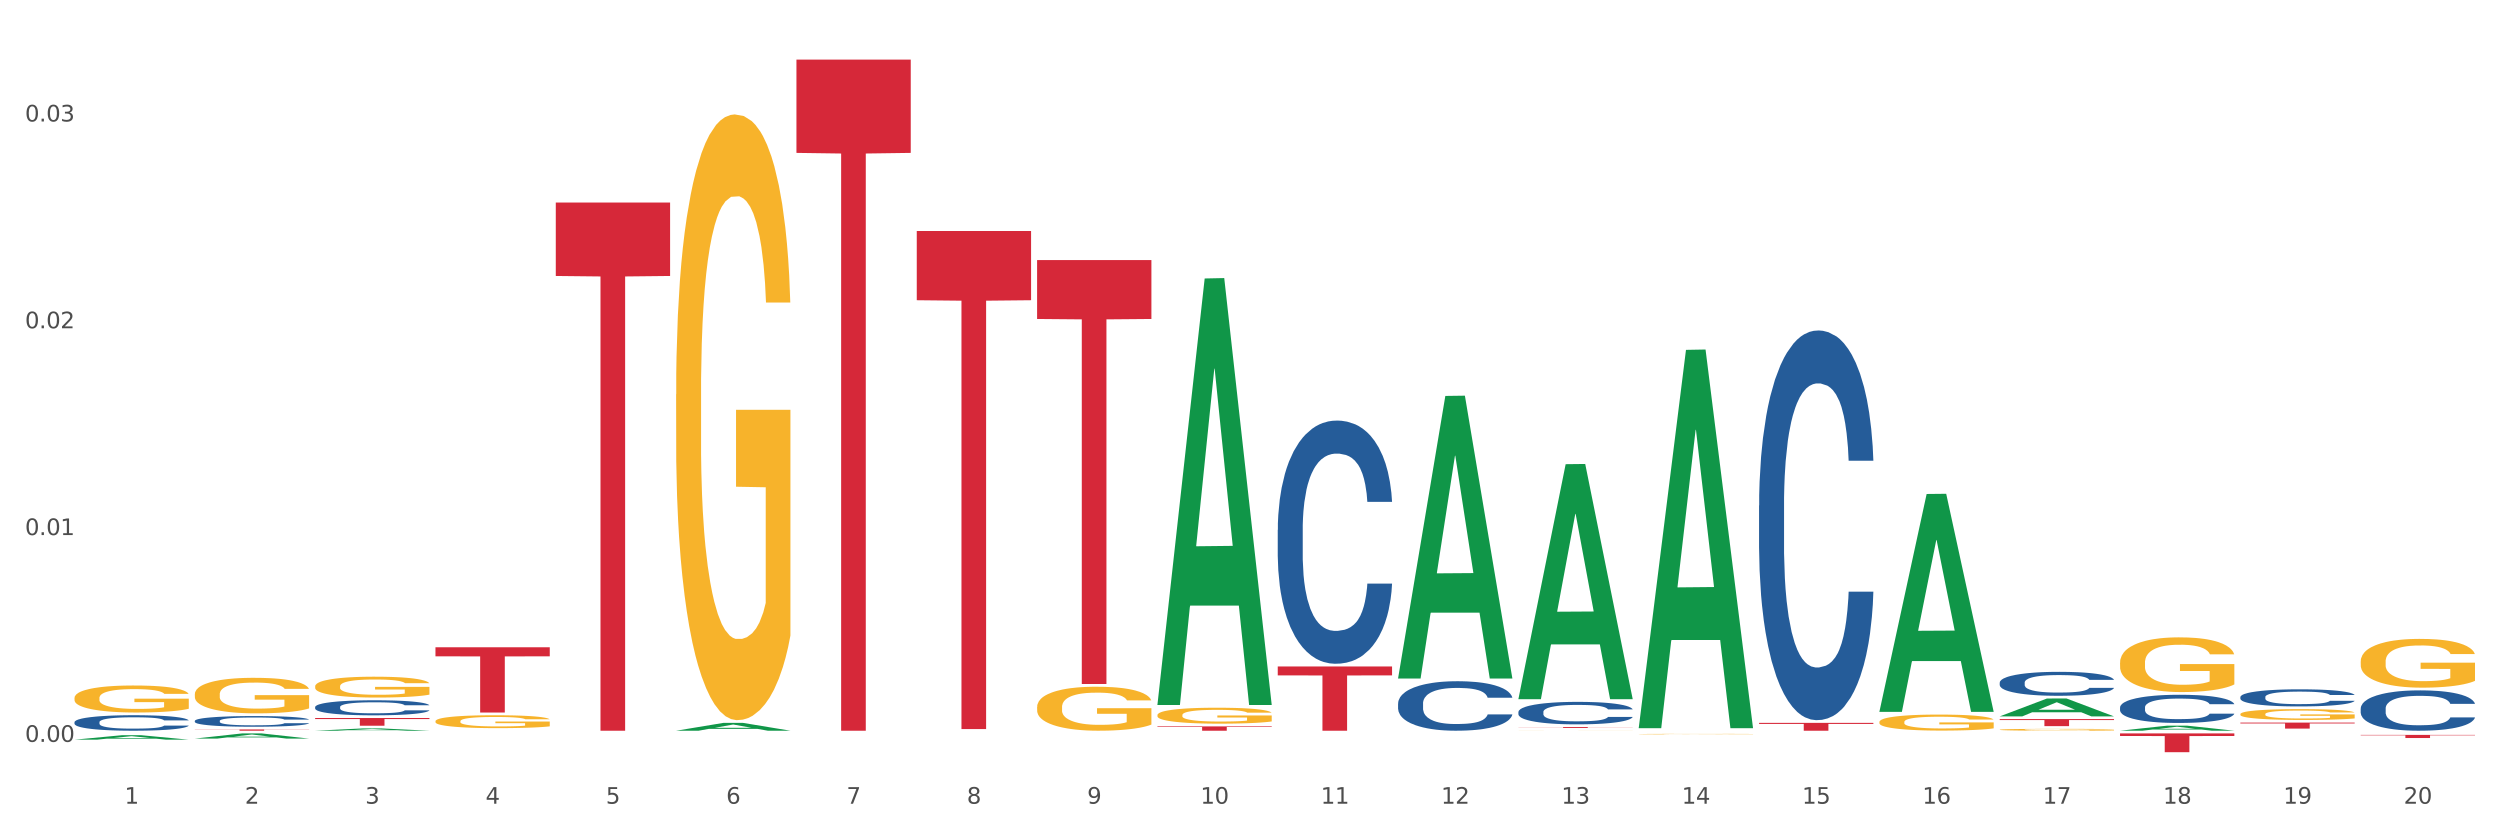 <?xml version="1.0" encoding="utf-8" standalone="no"?>
<!DOCTYPE svg PUBLIC "-//W3C//DTD SVG 1.1//EN"
  "http://www.w3.org/Graphics/SVG/1.1/DTD/svg11.dtd">
<svg xmlns:xlink="http://www.w3.org/1999/xlink" width="1080pt" height="360pt" viewBox="0 0 1080 360" xmlns="http://www.w3.org/2000/svg" version="1.1">
 <rect x="0" y="0" width="1080" height="360" fill="#333333" stroke="none"/>
 <defs>
  <style type="text/css">*{stroke-linejoin: round; stroke-linecap: butt}</style>
 </defs>
 <g id="figure_1">
  <g id="patch_1">
   <path d="M 0 360 
L 1080 360 
L 1080 0 
L 0 0 
z
" style="fill: #ffffff; stroke: #ffffff; stroke-linejoin: miter"/>
  </g>
  <g id="axes_1">
   <g id="matplotlib.axis_1">
    <g id="xtick_1">
     <g id="text_1">
      <!-- 1 -->
      <g style="fill: #4d4d4d" transform="translate(53.812 347.204) scale(0.096 -0.096)">
       <defs>
        <path id="DejaVuSans-31" d="M 794 531 
L 1825 531 
L 1825 4091 
L 703 3866 
L 703 4441 
L 1819 4666 
L 2450 4666 
L 2450 531 
L 3481 531 
L 3481 0 
L 794 0 
L 794 531 
z
" transform="scale(0.016)"/>
       </defs>
       <use xlink:href="#DejaVuSans-31"/>
      </g>
     </g>
    </g>
    <g id="xtick_2">
     <g id="text_2">
      <!-- 2 -->
      <g style="fill: #4d4d4d" transform="translate(105.793 347.204) scale(0.096 -0.096)">
       <defs>
        <path id="DejaVuSans-32" d="M 1228 531 
L 3431 531 
L 3431 0 
L 469 0 
L 469 531 
Q 828 903 1448 1529 
Q 2069 2156 2228 2338 
Q 2531 2678 2651 2914 
Q 2772 3150 2772 3378 
Q 2772 3750 2511 3984 
Q 2250 4219 1831 4219 
Q 1534 4219 1204 4116 
Q 875 4013 500 3803 
L 500 4441 
Q 881 4594 1212 4672 
Q 1544 4750 1819 4750 
Q 2544 4750 2975 4387 
Q 3406 4025 3406 3419 
Q 3406 3131 3298 2873 
Q 3191 2616 2906 2266 
Q 2828 2175 2409 1742 
Q 1991 1309 1228 531 
z
" transform="scale(0.016)"/>
       </defs>
       <use xlink:href="#DejaVuSans-32"/>
      </g>
     </g>
    </g>
    <g id="xtick_3">
     <g id="text_3">
      <!-- 3 -->
      <g style="fill: #4d4d4d" transform="translate(157.774 347.204) scale(0.096 -0.096)">
       <defs>
        <path id="DejaVuSans-33" d="M 2597 2516 
Q 3050 2419 3304 2112 
Q 3559 1806 3559 1356 
Q 3559 666 3084 287 
Q 2609 -91 1734 -91 
Q 1441 -91 1130 -33 
Q 819 25 488 141 
L 488 750 
Q 750 597 1062 519 
Q 1375 441 1716 441 
Q 2309 441 2620 675 
Q 2931 909 2931 1356 
Q 2931 1769 2642 2001 
Q 2353 2234 1838 2234 
L 1294 2234 
L 1294 2753 
L 1863 2753 
Q 2328 2753 2575 2939 
Q 2822 3125 2822 3475 
Q 2822 3834 2567 4026 
Q 2313 4219 1838 4219 
Q 1578 4219 1281 4162 
Q 984 4106 628 3988 
L 628 4550 
Q 988 4650 1302 4700 
Q 1616 4750 1894 4750 
Q 2613 4750 3031 4423 
Q 3450 4097 3450 3541 
Q 3450 3153 3228 2886 
Q 3006 2619 2597 2516 
z
" transform="scale(0.016)"/>
       </defs>
       <use xlink:href="#DejaVuSans-33"/>
      </g>
     </g>
    </g>
    <g id="xtick_4">
     <g id="text_4">
      <!-- 4 -->
      <g style="fill: #4d4d4d" transform="translate(209.756 347.204) scale(0.096 -0.096)">
       <defs>
        <path id="DejaVuSans-34" d="M 2419 4116 
L 825 1625 
L 2419 1625 
L 2419 4116 
z
M 2253 4666 
L 3047 4666 
L 3047 1625 
L 3713 1625 
L 3713 1100 
L 3047 1100 
L 3047 0 
L 2419 0 
L 2419 1100 
L 313 1100 
L 313 1709 
L 2253 4666 
z
" transform="scale(0.016)"/>
       </defs>
       <use xlink:href="#DejaVuSans-34"/>
      </g>
     </g>
    </g>
    <g id="xtick_5">
     <g id="text_5">
      <!-- 5 -->
      <g style="fill: #4d4d4d" transform="translate(261.737 347.204) scale(0.096 -0.096)">
       <defs>
        <path id="DejaVuSans-35" d="M 691 4666 
L 3169 4666 
L 3169 4134 
L 1269 4134 
L 1269 2991 
Q 1406 3038 1543 3061 
Q 1681 3084 1819 3084 
Q 2600 3084 3056 2656 
Q 3513 2228 3513 1497 
Q 3513 744 3044 326 
Q 2575 -91 1722 -91 
Q 1428 -91 1123 -41 
Q 819 9 494 109 
L 494 744 
Q 775 591 1075 516 
Q 1375 441 1709 441 
Q 2250 441 2565 725 
Q 2881 1009 2881 1497 
Q 2881 1984 2565 2268 
Q 2250 2553 1709 2553 
Q 1456 2553 1204 2497 
Q 953 2441 691 2322 
L 691 4666 
z
" transform="scale(0.016)"/>
       </defs>
       <use xlink:href="#DejaVuSans-35"/>
      </g>
     </g>
    </g>
    <g id="xtick_6">
     <g id="text_6">
      <!-- 6 -->
      <g style="fill: #4d4d4d" transform="translate(313.718 347.204) scale(0.096 -0.096)">
       <defs>
        <path id="DejaVuSans-36" d="M 2113 2584 
Q 1688 2584 1439 2293 
Q 1191 2003 1191 1497 
Q 1191 994 1439 701 
Q 1688 409 2113 409 
Q 2538 409 2786 701 
Q 3034 994 3034 1497 
Q 3034 2003 2786 2293 
Q 2538 2584 2113 2584 
z
M 3366 4563 
L 3366 3988 
Q 3128 4100 2886 4159 
Q 2644 4219 2406 4219 
Q 1781 4219 1451 3797 
Q 1122 3375 1075 2522 
Q 1259 2794 1537 2939 
Q 1816 3084 2150 3084 
Q 2853 3084 3261 2657 
Q 3669 2231 3669 1497 
Q 3669 778 3244 343 
Q 2819 -91 2113 -91 
Q 1303 -91 875 529 
Q 447 1150 447 2328 
Q 447 3434 972 4092 
Q 1497 4750 2381 4750 
Q 2619 4750 2861 4703 
Q 3103 4656 3366 4563 
z
" transform="scale(0.016)"/>
       </defs>
       <use xlink:href="#DejaVuSans-36"/>
      </g>
     </g>
    </g>
    <g id="xtick_7">
     <g id="text_7">
      <!-- 7 -->
      <g style="fill: #4d4d4d" transform="translate(365.699 347.204) scale(0.096 -0.096)">
       <defs>
        <path id="DejaVuSans-37" d="M 525 4666 
L 3525 4666 
L 3525 4397 
L 1831 0 
L 1172 0 
L 2766 4134 
L 525 4134 
L 525 4666 
z
" transform="scale(0.016)"/>
       </defs>
       <use xlink:href="#DejaVuSans-37"/>
      </g>
     </g>
    </g>
    <g id="xtick_8">
     <g id="text_8">
      <!-- 8 -->
      <g style="fill: #4d4d4d" transform="translate(417.68 347.204) scale(0.096 -0.096)">
       <defs>
        <path id="DejaVuSans-38" d="M 2034 2216 
Q 1584 2216 1326 1975 
Q 1069 1734 1069 1313 
Q 1069 891 1326 650 
Q 1584 409 2034 409 
Q 2484 409 2743 651 
Q 3003 894 3003 1313 
Q 3003 1734 2745 1975 
Q 2488 2216 2034 2216 
z
M 1403 2484 
Q 997 2584 770 2862 
Q 544 3141 544 3541 
Q 544 4100 942 4425 
Q 1341 4750 2034 4750 
Q 2731 4750 3128 4425 
Q 3525 4100 3525 3541 
Q 3525 3141 3298 2862 
Q 3072 2584 2669 2484 
Q 3125 2378 3379 2068 
Q 3634 1759 3634 1313 
Q 3634 634 3220 271 
Q 2806 -91 2034 -91 
Q 1263 -91 848 271 
Q 434 634 434 1313 
Q 434 1759 690 2068 
Q 947 2378 1403 2484 
z
M 1172 3481 
Q 1172 3119 1398 2916 
Q 1625 2713 2034 2713 
Q 2441 2713 2670 2916 
Q 2900 3119 2900 3481 
Q 2900 3844 2670 4047 
Q 2441 4250 2034 4250 
Q 1625 4250 1398 4047 
Q 1172 3844 1172 3481 
z
" transform="scale(0.016)"/>
       </defs>
       <use xlink:href="#DejaVuSans-38"/>
      </g>
     </g>
    </g>
    <g id="xtick_9">
     <g id="text_9">
      <!-- 9 -->
      <g style="fill: #4d4d4d" transform="translate(469.662 347.204) scale(0.096 -0.096)">
       <defs>
        <path id="DejaVuSans-39" d="M 703 97 
L 703 672 
Q 941 559 1184 500 
Q 1428 441 1663 441 
Q 2288 441 2617 861 
Q 2947 1281 2994 2138 
Q 2813 1869 2534 1725 
Q 2256 1581 1919 1581 
Q 1219 1581 811 2004 
Q 403 2428 403 3163 
Q 403 3881 828 4315 
Q 1253 4750 1959 4750 
Q 2769 4750 3195 4129 
Q 3622 3509 3622 2328 
Q 3622 1225 3098 567 
Q 2575 -91 1691 -91 
Q 1453 -91 1209 -44 
Q 966 3 703 97 
z
M 1959 2075 
Q 2384 2075 2632 2365 
Q 2881 2656 2881 3163 
Q 2881 3666 2632 3958 
Q 2384 4250 1959 4250 
Q 1534 4250 1286 3958 
Q 1038 3666 1038 3163 
Q 1038 2656 1286 2365 
Q 1534 2075 1959 2075 
z
" transform="scale(0.016)"/>
       </defs>
       <use xlink:href="#DejaVuSans-39"/>
      </g>
     </g>
    </g>
    <g id="xtick_10">
     <g id="text_10">
      <!-- 10 -->
      <g style="fill: #4d4d4d" transform="translate(518.589 347.204) scale(0.096 -0.096)">
       <defs>
        <path id="DejaVuSans-30" d="M 2034 4250 
Q 1547 4250 1301 3770 
Q 1056 3291 1056 2328 
Q 1056 1369 1301 889 
Q 1547 409 2034 409 
Q 2525 409 2770 889 
Q 3016 1369 3016 2328 
Q 3016 3291 2770 3770 
Q 2525 4250 2034 4250 
z
M 2034 4750 
Q 2819 4750 3233 4129 
Q 3647 3509 3647 2328 
Q 3647 1150 3233 529 
Q 2819 -91 2034 -91 
Q 1250 -91 836 529 
Q 422 1150 422 2328 
Q 422 3509 836 4129 
Q 1250 4750 2034 4750 
z
" transform="scale(0.016)"/>
       </defs>
       <use xlink:href="#DejaVuSans-31"/>
       <use xlink:href="#DejaVuSans-30" transform="translate(63.623 0)"/>
      </g>
     </g>
    </g>
    <g id="xtick_11">
     <g id="text_11">
      <!-- 11 -->
      <g style="fill: #4d4d4d" transform="translate(570.57 347.204) scale(0.096 -0.096)">
       <use xlink:href="#DejaVuSans-31"/>
       <use xlink:href="#DejaVuSans-31" transform="translate(63.623 0)"/>
      </g>
     </g>
    </g>
    <g id="xtick_12">
     <g id="text_12">
      <!-- 12 -->
      <g style="fill: #4d4d4d" transform="translate(622.551 347.204) scale(0.096 -0.096)">
       <use xlink:href="#DejaVuSans-31"/>
       <use xlink:href="#DejaVuSans-32" transform="translate(63.623 0)"/>
      </g>
     </g>
    </g>
    <g id="xtick_13">
     <g id="text_13">
      <!-- 13 -->
      <g style="fill: #4d4d4d" transform="translate(674.533 347.204) scale(0.096 -0.096)">
       <use xlink:href="#DejaVuSans-31"/>
       <use xlink:href="#DejaVuSans-33" transform="translate(63.623 0)"/>
      </g>
     </g>
    </g>
    <g id="xtick_14">
     <g id="text_14">
      <!-- 14 -->
      <g style="fill: #4d4d4d" transform="translate(726.514 347.204) scale(0.096 -0.096)">
       <use xlink:href="#DejaVuSans-31"/>
       <use xlink:href="#DejaVuSans-34" transform="translate(63.623 0)"/>
      </g>
     </g>
    </g>
    <g id="xtick_15">
     <g id="text_15">
      <!-- 15 -->
      <g style="fill: #4d4d4d" transform="translate(778.495 347.204) scale(0.096 -0.096)">
       <use xlink:href="#DejaVuSans-31"/>
       <use xlink:href="#DejaVuSans-35" transform="translate(63.623 0)"/>
      </g>
     </g>
    </g>
    <g id="xtick_16">
     <g id="text_16">
      <!-- 16 -->
      <g style="fill: #4d4d4d" transform="translate(830.476 347.204) scale(0.096 -0.096)">
       <use xlink:href="#DejaVuSans-31"/>
       <use xlink:href="#DejaVuSans-36" transform="translate(63.623 0)"/>
      </g>
     </g>
    </g>
    <g id="xtick_17">
     <g id="text_17">
      <!-- 17 -->
      <g style="fill: #4d4d4d" transform="translate(882.457 347.204) scale(0.096 -0.096)">
       <use xlink:href="#DejaVuSans-31"/>
       <use xlink:href="#DejaVuSans-37" transform="translate(63.623 0)"/>
      </g>
     </g>
    </g>
    <g id="xtick_18">
     <g id="text_18">
      <!-- 18 -->
      <g style="fill: #4d4d4d" transform="translate(934.439 347.204) scale(0.096 -0.096)">
       <use xlink:href="#DejaVuSans-31"/>
       <use xlink:href="#DejaVuSans-38" transform="translate(63.623 0)"/>
      </g>
     </g>
    </g>
    <g id="xtick_19">
     <g id="text_19">
      <!-- 19 -->
      <g style="fill: #4d4d4d" transform="translate(986.42 347.204) scale(0.096 -0.096)">
       <use xlink:href="#DejaVuSans-31"/>
       <use xlink:href="#DejaVuSans-39" transform="translate(63.623 0)"/>
      </g>
     </g>
    </g>
    <g id="xtick_20">
     <g id="text_20">
      <!-- 20 -->
      <g style="fill: #4d4d4d" transform="translate(1038.401 347.204) scale(0.096 -0.096)">
       <use xlink:href="#DejaVuSans-32"/>
       <use xlink:href="#DejaVuSans-30" transform="translate(63.623 0)"/>
      </g>
     </g>
    </g>
    <g id="xtick_21"/>
    <g id="xtick_22"/>
    <g id="xtick_23"/>
    <g id="xtick_24"/>
    <g id="xtick_25"/>
    <g id="xtick_26"/>
    <g id="xtick_27"/>
    <g id="xtick_28"/>
    <g id="xtick_29"/>
    <g id="xtick_30"/>
    <g id="xtick_31"/>
    <g id="xtick_32"/>
    <g id="xtick_33"/>
    <g id="xtick_34"/>
    <g id="xtick_35"/>
    <g id="xtick_36"/>
    <g id="xtick_37"/>
    <g id="xtick_38"/>
    <g id="xtick_39"/>
   </g>
   <g id="matplotlib.axis_2">
    <g id="ytick_1">
     <g id="text_21">
      <!-- 0.00 -->
      <g style="fill: #4d4d4d" transform="translate(10.8 320.481) scale(0.096 -0.096)">
       <defs>
        <path id="DejaVuSans-2e" d="M 684 794 
L 1344 794 
L 1344 0 
L 684 0 
L 684 794 
z
" transform="scale(0.016)"/>
       </defs>
       <use xlink:href="#DejaVuSans-30"/>
       <use xlink:href="#DejaVuSans-2e" transform="translate(63.623 0)"/>
       <use xlink:href="#DejaVuSans-30" transform="translate(95.41 0)"/>
       <use xlink:href="#DejaVuSans-30" transform="translate(159.033 0)"/>
      </g>
     </g>
    </g>
    <g id="ytick_2">
     <g id="text_22">
      <!-- 0.01 -->
      <g style="fill: #4d4d4d" transform="translate(10.8 231.149) scale(0.096 -0.096)">
       <use xlink:href="#DejaVuSans-30"/>
       <use xlink:href="#DejaVuSans-2e" transform="translate(63.623 0)"/>
       <use xlink:href="#DejaVuSans-30" transform="translate(95.41 0)"/>
       <use xlink:href="#DejaVuSans-31" transform="translate(159.033 0)"/>
      </g>
     </g>
    </g>
    <g id="ytick_3">
     <g id="text_23">
      <!-- 0.02 -->
      <g style="fill: #4d4d4d" transform="translate(10.8 141.817) scale(0.096 -0.096)">
       <use xlink:href="#DejaVuSans-30"/>
       <use xlink:href="#DejaVuSans-2e" transform="translate(63.623 0)"/>
       <use xlink:href="#DejaVuSans-30" transform="translate(95.41 0)"/>
       <use xlink:href="#DejaVuSans-32" transform="translate(159.033 0)"/>
      </g>
     </g>
    </g>
    <g id="ytick_4">
     <g id="text_24">
      <!-- 0.03 -->
      <g style="fill: #4d4d4d" transform="translate(10.8 52.485) scale(0.096 -0.096)">
       <use xlink:href="#DejaVuSans-30"/>
       <use xlink:href="#DejaVuSans-2e" transform="translate(63.623 0)"/>
       <use xlink:href="#DejaVuSans-30" transform="translate(95.41 0)"/>
       <use xlink:href="#DejaVuSans-33" transform="translate(159.033 0)"/>
      </g>
     </g>
    </g>
    <g id="ytick_5"/>
    <g id="ytick_6"/>
    <g id="ytick_7"/>
   </g>
   <g id="PolyCollection_1">
    <path d="M 32.175 319.54 
L 32.226 319.538 
L 52.59 317.617 
L 61.041 317.615 
L 81.557 319.543 
L 71.783 319.543 
L 67.353 319.094 
L 46.328 319.094 
L 46.175 319.102 
L 41.899 319.543 
L 32.175 319.543 
L 32.175 319.54 
L 48.975 318.827 
L 64.706 318.825 
L 56.917 318.026 
L 56.815 318.023 
L 56.713 318.028 
L 48.924 318.825 
L 48.975 318.827 
L 32.175 319.54 
z
" clip-path="url(#p28fe9e70fa)" style="fill: #109648"/>
    <path d="M 84.156 319.068 
L 84.207 319.066 
L 104.571 316.836 
L 113.022 316.834 
L 133.538 319.072 
L 123.764 319.072 
L 119.335 318.551 
L 98.309 318.551 
L 98.156 318.559 
L 93.88 319.072 
L 84.156 319.072 
L 84.156 319.068 
L 100.956 318.24 
L 116.687 318.238 
L 108.898 317.311 
L 108.796 317.306 
L 108.695 317.313 
L 100.905 318.238 
L 100.956 318.24 
L 84.156 319.068 
z
" clip-path="url(#p28fe9e70fa)" style="fill: #109648"/>
    <path d="M 136.137 315.667 
L 136.188 315.666 
L 156.552 314.682 
L 165.003 314.681 
L 185.52 315.669 
L 175.745 315.669 
L 171.316 315.439 
L 150.29 315.439 
L 150.137 315.443 
L 145.861 315.669 
L 136.137 315.669 
L 136.137 315.667 
L 152.938 315.302 
L 168.669 315.301 
L 160.879 314.891 
L 160.778 314.89 
L 160.676 314.892 
L 152.887 315.301 
L 152.938 315.302 
L 136.137 315.667 
z
" clip-path="url(#p28fe9e70fa)" style="fill: #109648"/>
    <path d="M 707.931 314.269 
L 707.982 314.115 
L 728.345 151.142 
L 736.796 150.988 
L 757.313 314.576 
L 747.538 314.576 
L 743.109 276.482 
L 722.083 276.482 
L 721.931 277.097 
L 717.654 314.576 
L 707.931 314.576 
L 707.931 314.269 
L 724.731 253.749 
L 740.462 253.595 
L 732.673 185.856 
L 732.571 185.549 
L 732.469 186.01 
L 724.68 253.595 
L 724.731 253.749 
L 707.931 314.269 
z
" clip-path="url(#p28fe9e70fa)" style="fill: #109648"/>
    <path d="M 811.893 307.356 
L 811.944 307.268 
L 832.308 213.402 
L 840.759 213.313 
L 861.275 307.533 
L 851.501 307.533 
L 847.071 285.593 
L 826.046 285.593 
L 825.893 285.947 
L 821.617 307.533 
L 811.893 307.533 
L 811.893 307.356 
L 828.693 272.499 
L 844.424 272.411 
L 836.635 233.396 
L 836.533 233.219 
L 836.431 233.484 
L 828.642 272.411 
L 828.693 272.499 
L 811.893 307.356 
z
" clip-path="url(#p28fe9e70fa)" style="fill: #109648"/>
    <path d="M 863.874 309.473 
L 863.925 309.465 
L 884.289 301.754 
L 892.74 301.747 
L 913.256 309.487 
L 903.482 309.487 
L 899.053 307.685 
L 878.027 307.685 
L 877.874 307.714 
L 873.598 309.487 
L 863.874 309.487 
L 863.874 309.473 
L 880.674 306.609 
L 896.405 306.602 
L 888.616 303.396 
L 888.514 303.382 
L 888.413 303.404 
L 880.623 306.602 
L 880.674 306.609 
L 863.874 309.473 
z
" clip-path="url(#p28fe9e70fa)" style="fill: #109648"/>
    <path d="M 915.855 315.665 
L 915.906 315.663 
L 936.27 313.479 
L 944.721 313.477 
L 965.238 315.669 
L 955.463 315.669 
L 951.034 315.159 
L 930.008 315.159 
L 929.856 315.167 
L 925.579 315.669 
L 915.855 315.669 
L 915.855 315.665 
L 932.656 314.854 
L 948.387 314.852 
L 940.597 313.944 
L 940.496 313.94 
L 940.394 313.946 
L 932.605 314.852 
L 932.656 314.854 
L 915.855 315.665 
z
" clip-path="url(#p28fe9e70fa)" style="fill: #109648"/>
    <path d="M 292.081 315.663 
L 292.132 315.66 
L 312.496 312.287 
L 320.947 312.283 
L 341.463 315.669 
L 331.689 315.669 
L 327.259 314.881 
L 306.234 314.881 
L 306.081 314.894 
L 301.805 315.669 
L 292.081 315.669 
L 292.081 315.663 
L 308.881 314.41 
L 324.612 314.407 
L 316.823 313.005 
L 316.721 312.999 
L 316.619 313.008 
L 308.83 314.407 
L 308.881 314.41 
L 292.081 315.663 
z
" clip-path="url(#p28fe9e70fa)" style="fill: #109648"/>
    <path d="M 500.006 304.22 
L 500.057 304.047 
L 520.421 120.3 
L 528.871 120.127 
L 549.388 304.567 
L 539.613 304.567 
L 535.184 261.617 
L 514.159 261.617 
L 514.006 262.31 
L 509.73 304.567 
L 500.006 304.567 
L 500.006 304.22 
L 516.806 235.986 
L 532.537 235.813 
L 524.748 159.439 
L 524.646 159.093 
L 524.544 159.612 
L 516.755 235.813 
L 516.806 235.986 
L 500.006 304.22 
z
" clip-path="url(#p28fe9e70fa)" style="fill: #109648"/>
    <path d="M 603.968 292.893 
L 604.019 292.778 
L 624.383 171.043 
L 632.834 170.928 
L 653.35 293.122 
L 643.576 293.122 
L 639.147 264.668 
L 618.121 264.668 
L 617.968 265.127 
L 613.692 293.122 
L 603.968 293.122 
L 603.968 292.893 
L 620.768 247.687 
L 636.499 247.572 
L 628.71 196.974 
L 628.608 196.744 
L 628.507 197.088 
L 620.717 247.572 
L 620.768 247.687 
L 603.968 292.893 
z
" clip-path="url(#p28fe9e70fa)" style="fill: #109648"/>
    <path d="M 655.949 301.851 
L 656 301.755 
L 676.364 200.527 
L 684.815 200.432 
L 705.332 302.042 
L 695.557 302.042 
L 691.128 278.38 
L 670.102 278.38 
L 669.95 278.762 
L 665.673 302.042 
L 655.949 302.042 
L 655.949 301.851 
L 672.75 264.26 
L 688.481 264.165 
L 680.691 222.09 
L 680.59 221.899 
L 680.488 222.185 
L 672.699 264.165 
L 672.75 264.26 
L 655.949 301.851 
z
" clip-path="url(#p28fe9e70fa)" style="fill: #109648"/>
    <path d="M 915.855 286.26 
L 915.914 286.239 
L 915.914 285.462 
L 916.03 284.792 
L 916.613 283.174 
L 917.488 281.835 
L 918.129 281.123 
L 918.771 280.54 
L 919.529 279.958 
L 920.461 279.353 
L 922.152 278.468 
L 923.202 278.015 
L 924.484 277.54 
L 926.816 276.849 
L 928.507 276.461 
L 930.256 276.137 
L 933.113 275.749 
L 934.979 275.576 
L 936.961 275.446 
L 939.351 275.36 
L 941.159 275.338 
L 945.123 275.403 
L 948.505 275.597 
L 950.137 275.749 
L 952.236 276.008 
L 953.344 276.18 
L 955.151 276.526 
L 957.017 276.979 
L 958.3 277.367 
L 960.224 278.101 
L 961.681 278.835 
L 963.022 279.742 
L 963.722 280.368 
L 964.246 280.95 
L 964.713 281.62 
L 965.179 282.677 
L 954.685 282.677 
L 954.277 281.922 
L 953.635 281.209 
L 952.703 280.519 
L 951.886 280.087 
L 950.487 279.547 
L 949.204 279.202 
L 947.863 278.943 
L 946.231 278.727 
L 944.948 278.619 
L 943.141 278.533 
L 939.585 278.555 
L 937.194 278.727 
L 935.562 278.943 
L 934.512 279.137 
L 933.579 279.353 
L 932.53 279.655 
L 931.306 280.109 
L 930.431 280.519 
L 929.557 281.037 
L 928.857 281.555 
L 928.216 282.159 
L 927.691 282.807 
L 927.283 283.476 
L 926.933 284.296 
L 926.641 285.656 
L 926.641 288.613 
L 926.758 289.282 
L 927.05 290.167 
L 927.399 290.836 
L 927.982 291.635 
L 928.507 292.174 
L 929.498 292.951 
L 930.606 293.599 
L 931.48 294.009 
L 932.355 294.354 
L 933.871 294.829 
L 935.562 295.218 
L 937.019 295.455 
L 939.002 295.671 
L 940.342 295.757 
L 941.509 295.801 
L 944.365 295.801 
L 946.406 295.736 
L 948.68 295.585 
L 950.429 295.39 
L 951.886 295.153 
L 953.519 294.765 
L 954.568 294.398 
L 954.568 289.886 
L 941.742 289.865 
L 941.742 286.865 
L 965.238 286.865 
L 965.238 295.671 
L 964.246 296.124 
L 963.139 296.534 
L 961.973 296.901 
L 960.224 297.355 
L 958.125 297.786 
L 956.259 298.089 
L 954.277 298.348 
L 951.945 298.585 
L 948.913 298.801 
L 947.047 298.887 
L 944.715 298.952 
L 941.975 298.974 
L 939.585 298.93 
L 937.252 298.822 
L 934.804 298.628 
L 932.413 298.348 
L 930.606 298.067 
L 928.799 297.722 
L 926.875 297.268 
L 925.359 296.837 
L 924.193 296.448 
L 922.91 295.952 
L 921.511 295.304 
L 920.461 294.721 
L 919.529 294.117 
L 918.537 293.34 
L 917.838 292.671 
L 917.138 291.829 
L 916.73 291.203 
L 916.264 290.232 
L 915.914 288.872 
L 915.855 286.26 
z
" clip-path="url(#p28fe9e70fa)" style="fill: #f7b32b"/>
    <path d="M 707.931 317.131 
L 707.989 317.13 
L 707.989 317.123 
L 708.106 317.117 
L 708.689 317.102 
L 709.563 317.089 
L 710.204 317.083 
L 710.846 317.077 
L 711.604 317.072 
L 712.537 317.066 
L 714.227 317.058 
L 715.277 317.053 
L 716.559 317.049 
L 718.891 317.043 
L 720.582 317.039 
L 722.331 317.036 
L 725.188 317.032 
L 727.054 317.031 
L 729.036 317.029 
L 731.427 317.029 
L 733.234 317.028 
L 737.198 317.029 
L 740.58 317.031 
L 742.212 317.032 
L 744.311 317.035 
L 745.419 317.036 
L 747.226 317.04 
L 749.092 317.044 
L 750.375 317.047 
L 752.299 317.054 
L 753.756 317.061 
L 755.097 317.07 
L 755.797 317.076 
L 756.322 317.081 
L 756.788 317.087 
L 757.254 317.097 
L 746.76 317.097 
L 746.352 317.09 
L 745.711 317.083 
L 744.778 317.077 
L 743.962 317.073 
L 742.562 317.068 
L 741.28 317.065 
L 739.939 317.062 
L 738.306 317.06 
L 737.024 317.059 
L 735.216 317.058 
L 731.66 317.059 
L 729.269 317.06 
L 727.637 317.062 
L 726.587 317.064 
L 725.655 317.066 
L 724.605 317.069 
L 723.381 317.073 
L 722.506 317.077 
L 721.632 317.082 
L 720.932 317.087 
L 720.291 317.092 
L 719.766 317.098 
L 719.358 317.105 
L 719.008 317.112 
L 718.717 317.125 
L 718.717 317.153 
L 718.833 317.159 
L 719.125 317.167 
L 719.475 317.174 
L 720.058 317.181 
L 720.582 317.186 
L 721.573 317.193 
L 722.681 317.199 
L 723.556 317.203 
L 724.43 317.206 
L 725.946 317.211 
L 727.637 317.215 
L 729.094 317.217 
L 731.077 317.219 
L 732.418 317.22 
L 733.584 317.22 
L 736.441 317.22 
L 738.481 317.219 
L 740.755 317.218 
L 742.504 317.216 
L 743.962 317.214 
L 745.594 317.21 
L 746.643 317.207 
L 746.643 317.165 
L 733.817 317.164 
L 733.817 317.136 
L 757.313 317.136 
L 757.313 317.219 
L 756.322 317.223 
L 755.214 317.227 
L 754.048 317.23 
L 752.299 317.235 
L 750.2 317.239 
L 748.334 317.241 
L 746.352 317.244 
L 744.02 317.246 
L 740.988 317.248 
L 739.122 317.249 
L 736.79 317.25 
L 734.05 317.25 
L 731.66 317.249 
L 729.328 317.248 
L 726.879 317.246 
L 724.489 317.244 
L 722.681 317.241 
L 720.874 317.238 
L 718.95 317.234 
L 717.434 317.23 
L 716.268 317.226 
L 714.985 317.221 
L 713.586 317.215 
L 712.537 317.21 
L 711.604 317.204 
L 710.613 317.197 
L 709.913 317.191 
L 709.213 317.183 
L 708.805 317.177 
L 708.339 317.168 
L 707.989 317.155 
L 707.931 317.131 
z
" clip-path="url(#p28fe9e70fa)" style="fill: #f7b32b"/>
    <path d="M 811.893 311.894 
L 811.951 311.888 
L 811.951 311.66 
L 812.068 311.464 
L 812.651 310.991 
L 813.526 310.599 
L 814.167 310.39 
L 814.808 310.22 
L 815.566 310.049 
L 816.499 309.872 
L 818.19 309.613 
L 819.239 309.481 
L 820.522 309.342 
L 822.854 309.14 
L 824.545 309.026 
L 826.294 308.931 
L 829.151 308.817 
L 831.016 308.767 
L 832.999 308.729 
L 835.389 308.704 
L 837.196 308.697 
L 841.161 308.716 
L 844.542 308.773 
L 846.175 308.817 
L 848.274 308.893 
L 849.381 308.944 
L 851.189 309.045 
L 853.055 309.177 
L 854.337 309.291 
L 856.261 309.506 
L 857.719 309.721 
L 859.06 309.986 
L 859.759 310.169 
L 860.284 310.34 
L 860.75 310.536 
L 861.217 310.845 
L 850.722 310.845 
L 850.314 310.624 
L 849.673 310.416 
L 848.74 310.214 
L 847.924 310.087 
L 846.525 309.929 
L 845.242 309.828 
L 843.901 309.752 
L 842.269 309.689 
L 840.986 309.658 
L 839.179 309.632 
L 835.622 309.639 
L 833.232 309.689 
L 831.599 309.752 
L 830.55 309.809 
L 829.617 309.872 
L 828.568 309.961 
L 827.343 310.093 
L 826.469 310.214 
L 825.594 310.365 
L 824.894 310.517 
L 824.253 310.694 
L 823.728 310.883 
L 823.32 311.079 
L 822.971 311.319 
L 822.679 311.717 
L 822.679 312.583 
L 822.796 312.778 
L 823.087 313.037 
L 823.437 313.233 
L 824.02 313.467 
L 824.545 313.625 
L 825.536 313.852 
L 826.644 314.042 
L 827.518 314.162 
L 828.393 314.263 
L 829.908 314.402 
L 831.599 314.516 
L 833.057 314.585 
L 835.039 314.648 
L 836.38 314.674 
L 837.546 314.686 
L 840.403 314.686 
L 842.444 314.667 
L 844.717 314.623 
L 846.466 314.566 
L 847.924 314.497 
L 849.556 314.383 
L 850.606 314.276 
L 850.606 312.955 
L 837.779 312.949 
L 837.779 312.071 
L 861.275 312.071 
L 861.275 314.648 
L 860.284 314.781 
L 859.176 314.901 
L 858.01 315.008 
L 856.261 315.141 
L 854.162 315.267 
L 852.297 315.356 
L 850.314 315.432 
L 847.982 315.501 
L 844.951 315.564 
L 843.085 315.59 
L 840.753 315.609 
L 838.013 315.615 
L 835.622 315.602 
L 833.29 315.571 
L 830.841 315.514 
L 828.451 315.432 
L 826.644 315.35 
L 824.836 315.248 
L 822.912 315.116 
L 821.396 314.989 
L 820.23 314.876 
L 818.948 314.73 
L 817.548 314.541 
L 816.499 314.37 
L 815.566 314.193 
L 814.575 313.966 
L 813.875 313.77 
L 813.176 313.524 
L 812.768 313.341 
L 812.301 313.056 
L 811.951 312.658 
L 811.893 311.894 
z
" clip-path="url(#p28fe9e70fa)" style="fill: #f7b32b"/>
    <path d="M 863.874 315.235 
L 863.933 315.234 
L 863.933 315.207 
L 864.049 315.185 
L 864.632 315.129 
L 865.507 315.083 
L 866.148 315.059 
L 866.789 315.039 
L 867.547 315.019 
L 868.48 314.999 
L 870.171 314.968 
L 871.22 314.953 
L 872.503 314.937 
L 874.835 314.913 
L 876.526 314.9 
L 878.275 314.889 
L 881.132 314.875 
L 882.997 314.87 
L 884.98 314.865 
L 887.37 314.862 
L 889.177 314.861 
L 893.142 314.864 
L 896.524 314.87 
L 898.156 314.875 
L 900.255 314.884 
L 901.363 314.89 
L 903.17 314.902 
L 905.036 314.918 
L 906.318 314.931 
L 908.242 314.956 
L 909.7 314.981 
L 911.041 315.012 
L 911.741 315.033 
L 912.265 315.053 
L 912.732 315.076 
L 913.198 315.112 
L 902.704 315.112 
L 902.296 315.086 
L 901.654 315.062 
L 900.721 315.038 
L 899.905 315.024 
L 898.506 315.005 
L 897.223 314.993 
L 895.882 314.985 
L 894.25 314.977 
L 892.967 314.974 
L 891.16 314.971 
L 887.603 314.971 
L 885.213 314.977 
L 883.58 314.985 
L 882.531 314.991 
L 881.598 314.999 
L 880.549 315.009 
L 879.324 315.024 
L 878.45 315.038 
L 877.575 315.056 
L 876.876 315.074 
L 876.234 315.095 
L 875.71 315.117 
L 875.302 315.14 
L 874.952 315.168 
L 874.66 315.214 
L 874.66 315.315 
L 874.777 315.338 
L 875.068 315.368 
L 875.418 315.391 
L 876.001 315.418 
L 876.526 315.437 
L 877.517 315.463 
L 878.625 315.486 
L 879.499 315.5 
L 880.374 315.511 
L 881.89 315.528 
L 883.58 315.541 
L 885.038 315.549 
L 887.02 315.556 
L 888.361 315.559 
L 889.527 315.561 
L 892.384 315.561 
L 894.425 315.559 
L 896.699 315.553 
L 898.448 315.547 
L 899.905 315.539 
L 901.538 315.525 
L 902.587 315.513 
L 902.587 315.359 
L 889.761 315.358 
L 889.761 315.255 
L 913.256 315.255 
L 913.256 315.556 
L 912.265 315.572 
L 911.158 315.586 
L 909.991 315.598 
L 908.242 315.614 
L 906.143 315.629 
L 904.278 315.639 
L 902.296 315.648 
L 899.963 315.656 
L 896.932 315.663 
L 895.066 315.666 
L 892.734 315.668 
L 889.994 315.669 
L 887.603 315.668 
L 885.271 315.664 
L 882.823 315.657 
L 880.432 315.648 
L 878.625 315.638 
L 876.817 315.626 
L 874.893 315.611 
L 873.378 315.596 
L 872.211 315.583 
L 870.929 315.566 
L 869.53 315.544 
L 868.48 315.524 
L 867.547 315.503 
L 866.556 315.477 
L 865.857 315.454 
L 865.157 315.425 
L 864.749 315.404 
L 864.282 315.37 
L 863.933 315.324 
L 863.874 315.235 
z
" clip-path="url(#p28fe9e70fa)" style="fill: #f7b32b"/>
    <path d="M 448.025 112.342 
L 497.407 112.342 
L 497.407 137.795 
L 477.982 137.967 
L 477.982 295.502 
L 467.333 295.502 
L 467.333 137.967 
L 448.025 137.795 
L 448.025 112.514 
L 448.025 112.342 
z
" clip-path="url(#p28fe9e70fa)" style="fill: #d62839"/>
    <path d="M 915.855 316.834 
L 965.238 316.834 
L 965.238 317.961 
L 945.812 317.969 
L 945.812 324.95 
L 935.164 324.95 
L 935.164 317.969 
L 915.855 317.961 
L 915.855 316.841 
L 915.855 316.834 
z
" clip-path="url(#p28fe9e70fa)" style="fill: #d62839"/>
    <path d="M 967.837 312.178 
L 1017.219 312.178 
L 1017.219 312.538 
L 997.794 312.541 
L 997.794 314.767 
L 987.145 314.767 
L 987.145 312.541 
L 967.837 312.538 
L 967.837 312.181 
L 967.837 312.178 
z
" clip-path="url(#p28fe9e70fa)" style="fill: #d62839"/>
    <path d="M 1019.818 317.475 
L 1069.2 317.475 
L 1069.2 317.663 
L 1049.775 317.664 
L 1049.775 318.828 
L 1039.126 318.828 
L 1039.126 317.664 
L 1019.818 317.663 
L 1019.818 317.476 
L 1019.818 317.475 
z
" clip-path="url(#p28fe9e70fa)" style="fill: #d62839"/>
    <path d="M 188.119 279.616 
L 237.501 279.616 
L 237.501 283.536 
L 218.076 283.563 
L 218.076 307.823 
L 207.427 307.823 
L 207.427 283.563 
L 188.119 283.536 
L 188.119 279.643 
L 188.119 279.616 
z
" clip-path="url(#p28fe9e70fa)" style="fill: #d62839"/>
    <path d="M 344.062 25.759 
L 393.444 25.759 
L 393.444 66.047 
L 374.019 66.32 
L 374.019 315.669 
L 363.37 315.669 
L 363.37 66.32 
L 344.062 66.047 
L 344.062 26.032 
L 344.062 25.759 
z
" clip-path="url(#p28fe9e70fa)" style="fill: #d62839"/>
    <path d="M 396.043 99.797 
L 445.426 99.797 
L 445.426 129.697 
L 426 129.899 
L 426 314.95 
L 415.352 314.95 
L 415.352 129.899 
L 396.043 129.697 
L 396.043 99.999 
L 396.043 99.797 
z
" clip-path="url(#p28fe9e70fa)" style="fill: #d62839"/>
    <path d="M 655.949 314.088 
L 705.332 314.088 
L 705.332 314.143 
L 685.906 314.144 
L 685.906 314.488 
L 675.258 314.488 
L 675.258 314.144 
L 655.949 314.143 
L 655.949 314.088 
L 655.949 314.088 
z
" clip-path="url(#p28fe9e70fa)" style="fill: #d62839"/>
    <path d="M 551.987 287.912 
L 601.369 287.912 
L 601.369 291.769 
L 581.944 291.795 
L 581.944 315.669 
L 571.295 315.669 
L 571.295 291.795 
L 551.987 291.769 
L 551.987 287.938 
L 551.987 287.912 
z
" clip-path="url(#p28fe9e70fa)" style="fill: #d62839"/>
    <path d="M 967.837 308.501 
L 967.895 308.497 
L 967.895 308.343 
L 968.012 308.211 
L 968.595 307.891 
L 969.469 307.627 
L 970.11 307.486 
L 970.752 307.371 
L 971.51 307.255 
L 972.443 307.136 
L 974.133 306.961 
L 975.183 306.871 
L 976.465 306.778 
L 978.798 306.641 
L 980.488 306.564 
L 982.237 306.5 
L 985.094 306.424 
L 986.96 306.389 
L 988.942 306.364 
L 991.333 306.347 
L 993.14 306.342 
L 997.104 306.355 
L 1000.486 306.394 
L 1002.118 306.424 
L 1004.217 306.475 
L 1005.325 306.509 
L 1007.132 306.577 
L 1008.998 306.667 
L 1010.281 306.744 
L 1012.205 306.889 
L 1013.662 307.034 
L 1015.003 307.213 
L 1015.703 307.337 
L 1016.228 307.452 
L 1016.694 307.584 
L 1017.16 307.793 
L 1006.666 307.793 
L 1006.258 307.644 
L 1005.617 307.503 
L 1004.684 307.366 
L 1003.868 307.281 
L 1002.468 307.174 
L 1001.186 307.106 
L 999.845 307.055 
L 998.212 307.012 
L 996.93 306.991 
L 995.122 306.974 
L 991.566 306.978 
L 989.175 307.012 
L 987.543 307.055 
L 986.493 307.093 
L 985.561 307.136 
L 984.511 307.196 
L 983.287 307.285 
L 982.412 307.366 
L 981.538 307.469 
L 980.838 307.571 
L 980.197 307.691 
L 979.672 307.819 
L 979.264 307.951 
L 978.914 308.113 
L 978.623 308.382 
L 978.623 308.966 
L 978.739 309.099 
L 979.031 309.273 
L 979.381 309.406 
L 979.964 309.564 
L 980.488 309.67 
L 981.479 309.824 
L 982.587 309.952 
L 983.462 310.033 
L 984.336 310.101 
L 985.852 310.195 
L 987.543 310.272 
L 989 310.319 
L 990.983 310.361 
L 992.324 310.378 
L 993.49 310.387 
L 996.347 310.387 
L 998.387 310.374 
L 1000.661 310.344 
L 1002.41 310.306 
L 1003.868 310.259 
L 1005.5 310.182 
L 1006.549 310.11 
L 1006.549 309.218 
L 993.723 309.214 
L 993.723 308.621 
L 1017.219 308.621 
L 1017.219 310.361 
L 1016.228 310.451 
L 1015.12 310.532 
L 1013.954 310.605 
L 1012.205 310.694 
L 1010.106 310.78 
L 1008.24 310.839 
L 1006.258 310.89 
L 1003.926 310.937 
L 1000.894 310.98 
L 999.028 310.997 
L 996.696 311.01 
L 993.956 311.014 
L 991.566 311.006 
L 989.234 310.984 
L 986.785 310.946 
L 984.395 310.89 
L 982.587 310.835 
L 980.78 310.767 
L 978.856 310.677 
L 977.34 310.592 
L 976.174 310.515 
L 974.891 310.417 
L 973.492 310.289 
L 972.443 310.174 
L 971.51 310.054 
L 970.519 309.901 
L 969.819 309.768 
L 969.119 309.602 
L 968.711 309.478 
L 968.245 309.286 
L 967.895 309.018 
L 967.837 308.501 
z
" clip-path="url(#p28fe9e70fa)" style="fill: #f7b32b"/>
    <path d="M 1019.818 285.739 
L 1019.876 285.719 
L 1019.876 285.027 
L 1019.993 284.43 
L 1020.576 282.987 
L 1021.45 281.794 
L 1022.092 281.159 
L 1022.733 280.639 
L 1023.491 280.119 
L 1024.424 279.581 
L 1026.115 278.792 
L 1027.164 278.387 
L 1028.447 277.964 
L 1030.779 277.348 
L 1032.469 277.002 
L 1034.219 276.713 
L 1037.075 276.367 
L 1038.941 276.213 
L 1040.923 276.097 
L 1043.314 276.021 
L 1045.121 276.001 
L 1049.086 276.059 
L 1052.467 276.232 
L 1054.1 276.367 
L 1056.199 276.598 
L 1057.306 276.752 
L 1059.114 277.06 
L 1060.979 277.464 
L 1062.262 277.81 
L 1064.186 278.464 
L 1065.644 279.119 
L 1066.985 279.927 
L 1067.684 280.485 
L 1068.209 281.005 
L 1068.675 281.601 
L 1069.142 282.544 
L 1058.647 282.544 
L 1058.239 281.871 
L 1057.598 281.236 
L 1056.665 280.62 
L 1055.849 280.235 
L 1054.449 279.754 
L 1053.167 279.446 
L 1051.826 279.215 
L 1050.193 279.023 
L 1048.911 278.926 
L 1047.103 278.849 
L 1043.547 278.869 
L 1041.157 279.023 
L 1039.524 279.215 
L 1038.475 279.388 
L 1037.542 279.581 
L 1036.492 279.85 
L 1035.268 280.254 
L 1034.393 280.62 
L 1033.519 281.082 
L 1032.819 281.543 
L 1032.178 282.082 
L 1031.653 282.66 
L 1031.245 283.256 
L 1030.895 283.987 
L 1030.604 285.2 
L 1030.604 287.836 
L 1030.72 288.433 
L 1031.012 289.222 
L 1031.362 289.818 
L 1031.945 290.53 
L 1032.469 291.011 
L 1033.461 291.704 
L 1034.568 292.281 
L 1035.443 292.647 
L 1036.317 292.955 
L 1037.833 293.378 
L 1039.524 293.725 
L 1040.982 293.936 
L 1042.964 294.129 
L 1044.305 294.206 
L 1045.471 294.244 
L 1048.328 294.244 
L 1050.368 294.187 
L 1052.642 294.052 
L 1054.391 293.879 
L 1055.849 293.667 
L 1057.481 293.321 
L 1058.531 292.994 
L 1058.531 288.972 
L 1045.704 288.952 
L 1045.704 286.277 
L 1069.2 286.277 
L 1069.2 294.129 
L 1068.209 294.533 
L 1067.101 294.899 
L 1065.935 295.226 
L 1064.186 295.63 
L 1062.087 296.015 
L 1060.221 296.284 
L 1058.239 296.515 
L 1055.907 296.727 
L 1052.875 296.919 
L 1051.01 296.996 
L 1048.678 297.054 
L 1045.937 297.073 
L 1043.547 297.035 
L 1041.215 296.938 
L 1038.766 296.765 
L 1036.376 296.515 
L 1034.568 296.265 
L 1032.761 295.957 
L 1030.837 295.553 
L 1029.321 295.168 
L 1028.155 294.822 
L 1026.872 294.379 
L 1025.473 293.802 
L 1024.424 293.282 
L 1023.491 292.743 
L 1022.5 292.051 
L 1021.8 291.454 
L 1021.101 290.703 
L 1020.692 290.145 
L 1020.226 289.279 
L 1019.876 288.067 
L 1019.818 285.739 
z
" clip-path="url(#p28fe9e70fa)" style="fill: #f7b32b"/>
    <path d="M 655.949 315.66 
L 656.008 315.66 
L 656.008 315.66 
L 656.124 315.659 
L 656.707 315.658 
L 657.582 315.657 
L 658.223 315.656 
L 658.865 315.656 
L 659.622 315.656 
L 660.555 315.655 
L 662.246 315.655 
L 663.296 315.654 
L 664.578 315.654 
L 666.91 315.653 
L 668.601 315.653 
L 670.35 315.653 
L 673.207 315.653 
L 675.073 315.653 
L 677.055 315.652 
L 679.445 315.652 
L 681.253 315.652 
L 685.217 315.652 
L 688.599 315.653 
L 690.231 315.653 
L 692.33 315.653 
L 693.438 315.653 
L 695.245 315.653 
L 697.111 315.654 
L 698.394 315.654 
L 700.318 315.654 
L 701.775 315.655 
L 703.116 315.656 
L 703.816 315.656 
L 704.34 315.656 
L 704.807 315.657 
L 705.273 315.658 
L 694.779 315.658 
L 694.371 315.657 
L 693.729 315.657 
L 692.797 315.656 
L 691.98 315.656 
L 690.581 315.655 
L 689.298 315.655 
L 687.957 315.655 
L 686.325 315.655 
L 685.042 315.655 
L 683.235 315.655 
L 679.679 315.655 
L 677.288 315.655 
L 675.656 315.655 
L 674.606 315.655 
L 673.673 315.655 
L 672.624 315.655 
L 671.4 315.656 
L 670.525 315.656 
L 669.651 315.656 
L 668.951 315.657 
L 668.31 315.657 
L 667.785 315.658 
L 667.377 315.658 
L 667.027 315.659 
L 666.735 315.66 
L 666.735 315.662 
L 666.852 315.662 
L 667.143 315.663 
L 667.493 315.663 
L 668.076 315.664 
L 668.601 315.664 
L 669.592 315.665 
L 670.7 315.665 
L 671.574 315.666 
L 672.449 315.666 
L 673.965 315.666 
L 675.656 315.667 
L 677.113 315.667 
L 679.095 315.667 
L 680.436 315.667 
L 681.602 315.667 
L 684.459 315.667 
L 686.5 315.667 
L 688.774 315.667 
L 690.523 315.667 
L 691.98 315.666 
L 693.613 315.666 
L 694.662 315.666 
L 694.662 315.663 
L 681.836 315.663 
L 681.836 315.661 
L 705.332 315.661 
L 705.332 315.667 
L 704.34 315.667 
L 703.233 315.667 
L 702.067 315.668 
L 700.318 315.668 
L 698.219 315.668 
L 696.353 315.669 
L 694.371 315.669 
L 692.039 315.669 
L 689.007 315.669 
L 687.141 315.669 
L 684.809 315.669 
L 682.069 315.669 
L 679.679 315.669 
L 677.346 315.669 
L 674.898 315.669 
L 672.507 315.669 
L 670.7 315.669 
L 668.893 315.668 
L 666.969 315.668 
L 665.453 315.668 
L 664.287 315.667 
L 663.004 315.667 
L 661.605 315.667 
L 660.555 315.666 
L 659.622 315.666 
L 658.631 315.665 
L 657.932 315.665 
L 657.232 315.664 
L 656.824 315.664 
L 656.358 315.663 
L 656.008 315.662 
L 655.949 315.66 
z
" clip-path="url(#p28fe9e70fa)" style="fill: #f7b32b"/>
    <path d="M 136.137 296.498 
L 136.196 296.49 
L 136.196 296.193 
L 136.312 295.938 
L 136.895 295.32 
L 137.77 294.81 
L 138.411 294.538 
L 139.053 294.316 
L 139.81 294.093 
L 140.743 293.863 
L 142.434 293.525 
L 143.484 293.352 
L 144.766 293.171 
L 147.098 292.908 
L 148.789 292.76 
L 150.538 292.636 
L 153.395 292.488 
L 155.261 292.422 
L 157.243 292.373 
L 159.633 292.34 
L 161.441 292.331 
L 165.405 292.356 
L 168.787 292.43 
L 170.419 292.488 
L 172.518 292.587 
L 173.626 292.652 
L 175.433 292.784 
L 177.299 292.957 
L 178.582 293.105 
L 180.506 293.385 
L 181.963 293.665 
L 183.304 294.011 
L 184.004 294.25 
L 184.528 294.472 
L 184.995 294.727 
L 185.461 295.131 
L 174.967 295.131 
L 174.559 294.843 
L 173.917 294.571 
L 172.985 294.308 
L 172.168 294.143 
L 170.769 293.937 
L 169.486 293.805 
L 168.145 293.706 
L 166.513 293.624 
L 165.23 293.583 
L 163.423 293.55 
L 159.866 293.558 
L 157.476 293.624 
L 155.844 293.706 
L 154.794 293.781 
L 153.861 293.863 
L 152.812 293.978 
L 151.588 294.151 
L 150.713 294.308 
L 149.838 294.505 
L 149.139 294.703 
L 148.498 294.933 
L 147.973 295.18 
L 147.565 295.436 
L 147.215 295.749 
L 146.923 296.267 
L 146.923 297.395 
L 147.04 297.651 
L 147.331 297.988 
L 147.681 298.243 
L 148.264 298.548 
L 148.789 298.754 
L 149.78 299.05 
L 150.888 299.297 
L 151.762 299.454 
L 152.637 299.586 
L 154.153 299.767 
L 155.844 299.915 
L 157.301 300.006 
L 159.283 300.088 
L 160.624 300.121 
L 161.79 300.137 
L 164.647 300.137 
L 166.688 300.113 
L 168.962 300.055 
L 170.711 299.981 
L 172.168 299.89 
L 173.801 299.742 
L 174.85 299.602 
L 174.85 297.881 
L 162.024 297.873 
L 162.024 296.728 
L 185.52 296.728 
L 185.52 300.088 
L 184.528 300.261 
L 183.421 300.417 
L 182.255 300.557 
L 180.506 300.73 
L 178.407 300.895 
L 176.541 301.01 
L 174.559 301.109 
L 172.227 301.2 
L 169.195 301.282 
L 167.329 301.315 
L 164.997 301.34 
L 162.257 301.348 
L 159.866 301.331 
L 157.534 301.29 
L 155.086 301.216 
L 152.695 301.109 
L 150.888 301.002 
L 149.081 300.87 
L 147.157 300.697 
L 145.641 300.533 
L 144.475 300.384 
L 143.192 300.195 
L 141.793 299.948 
L 140.743 299.726 
L 139.81 299.495 
L 138.819 299.199 
L 138.12 298.943 
L 137.42 298.622 
L 137.012 298.383 
L 136.546 298.013 
L 136.196 297.494 
L 136.137 296.498 
z
" clip-path="url(#p28fe9e70fa)" style="fill: #f7b32b"/>
    <path d="M 500.006 308.917 
L 500.064 308.911 
L 500.064 308.684 
L 500.181 308.489 
L 500.764 308.017 
L 501.638 307.626 
L 502.28 307.418 
L 502.921 307.248 
L 503.679 307.078 
L 504.612 306.902 
L 506.302 306.644 
L 507.352 306.512 
L 508.635 306.373 
L 510.967 306.172 
L 512.657 306.058 
L 514.407 305.964 
L 517.263 305.851 
L 519.129 305.8 
L 521.111 305.763 
L 523.502 305.737 
L 525.309 305.731 
L 529.274 305.75 
L 532.655 305.807 
L 534.288 305.851 
L 536.387 305.926 
L 537.494 305.977 
L 539.302 306.077 
L 541.167 306.21 
L 542.45 306.323 
L 544.374 306.537 
L 545.832 306.751 
L 547.172 307.016 
L 547.872 307.198 
L 548.397 307.368 
L 548.863 307.563 
L 549.33 307.872 
L 538.835 307.872 
L 538.427 307.651 
L 537.786 307.444 
L 536.853 307.242 
L 536.037 307.116 
L 534.637 306.959 
L 533.355 306.858 
L 532.014 306.783 
L 530.381 306.72 
L 529.099 306.688 
L 527.291 306.663 
L 523.735 306.669 
L 521.345 306.72 
L 519.712 306.783 
L 518.663 306.839 
L 517.73 306.902 
L 516.68 306.99 
L 515.456 307.123 
L 514.581 307.242 
L 513.707 307.393 
L 513.007 307.544 
L 512.366 307.721 
L 511.841 307.91 
L 511.433 308.105 
L 511.083 308.344 
L 510.792 308.741 
L 510.792 309.603 
L 510.908 309.798 
L 511.2 310.057 
L 511.55 310.252 
L 512.133 310.485 
L 512.657 310.642 
L 513.649 310.869 
L 514.756 311.058 
L 515.631 311.177 
L 516.505 311.278 
L 518.021 311.417 
L 519.712 311.53 
L 521.17 311.599 
L 523.152 311.662 
L 524.493 311.687 
L 525.659 311.7 
L 528.516 311.7 
L 530.556 311.681 
L 532.83 311.637 
L 534.579 311.58 
L 536.037 311.511 
L 537.669 311.398 
L 538.719 311.291 
L 538.719 309.975 
L 525.892 309.968 
L 525.892 309.093 
L 549.388 309.093 
L 549.388 311.662 
L 548.397 311.794 
L 547.289 311.914 
L 546.123 312.021 
L 544.374 312.153 
L 542.275 312.279 
L 540.409 312.367 
L 538.427 312.443 
L 536.095 312.512 
L 533.063 312.575 
L 531.198 312.6 
L 528.866 312.619 
L 526.125 312.625 
L 523.735 312.613 
L 521.403 312.581 
L 518.954 312.525 
L 516.564 312.443 
L 514.756 312.361 
L 512.949 312.26 
L 511.025 312.128 
L 509.509 312.002 
L 508.343 311.889 
L 507.06 311.744 
L 505.661 311.555 
L 504.612 311.385 
L 503.679 311.209 
L 502.688 310.982 
L 501.988 310.787 
L 501.288 310.541 
L 500.88 310.359 
L 500.414 310.075 
L 500.064 309.679 
L 500.006 308.917 
z
" clip-path="url(#p28fe9e70fa)" style="fill: #f7b32b"/>
    <path d="M 448.025 305.448 
L 448.083 305.43 
L 448.083 304.806 
L 448.2 304.268 
L 448.783 302.966 
L 449.657 301.89 
L 450.298 301.317 
L 450.94 300.849 
L 451.698 300.38 
L 452.631 299.894 
L 454.321 299.183 
L 455.371 298.818 
L 456.653 298.437 
L 458.985 297.881 
L 460.676 297.569 
L 462.425 297.309 
L 465.282 296.996 
L 467.148 296.857 
L 469.13 296.753 
L 471.52 296.684 
L 473.328 296.667 
L 477.292 296.719 
L 480.674 296.875 
L 482.306 296.996 
L 484.405 297.204 
L 485.513 297.343 
L 487.32 297.621 
L 489.186 297.985 
L 490.469 298.298 
L 492.393 298.888 
L 493.85 299.478 
L 495.191 300.207 
L 495.891 300.71 
L 496.416 301.179 
L 496.882 301.717 
L 497.348 302.567 
L 486.854 302.567 
L 486.446 301.959 
L 485.805 301.387 
L 484.872 300.831 
L 484.056 300.484 
L 482.656 300.051 
L 481.374 299.773 
L 480.033 299.565 
L 478.4 299.391 
L 477.118 299.304 
L 475.31 299.235 
L 471.754 299.252 
L 469.363 299.391 
L 467.731 299.565 
L 466.681 299.721 
L 465.749 299.894 
L 464.699 300.137 
L 463.475 300.502 
L 462.6 300.831 
L 461.726 301.248 
L 461.026 301.664 
L 460.385 302.15 
L 459.86 302.671 
L 459.452 303.209 
L 459.102 303.868 
L 458.811 304.962 
L 458.811 307.339 
L 458.927 307.877 
L 459.219 308.589 
L 459.569 309.127 
L 460.152 309.769 
L 460.676 310.203 
L 461.667 310.827 
L 462.775 311.348 
L 463.65 311.678 
L 464.524 311.955 
L 466.04 312.337 
L 467.731 312.65 
L 469.188 312.84 
L 471.171 313.014 
L 472.512 313.083 
L 473.678 313.118 
L 476.535 313.118 
L 478.575 313.066 
L 480.849 312.945 
L 482.598 312.788 
L 484.056 312.598 
L 485.688 312.285 
L 486.737 311.99 
L 486.737 308.363 
L 473.911 308.346 
L 473.911 305.934 
L 497.407 305.934 
L 497.407 313.014 
L 496.416 313.378 
L 495.308 313.708 
L 494.142 314.003 
L 492.393 314.368 
L 490.294 314.715 
L 488.428 314.958 
L 486.446 315.166 
L 484.114 315.357 
L 481.082 315.53 
L 479.216 315.6 
L 476.884 315.652 
L 474.144 315.669 
L 471.754 315.634 
L 469.422 315.548 
L 466.973 315.392 
L 464.583 315.166 
L 462.775 314.94 
L 460.968 314.663 
L 459.044 314.298 
L 457.528 313.951 
L 456.362 313.639 
L 455.079 313.24 
L 453.68 312.719 
L 452.631 312.25 
L 451.698 311.765 
L 450.707 311.14 
L 450.007 310.602 
L 449.307 309.925 
L 448.899 309.422 
L 448.433 308.641 
L 448.083 307.548 
L 448.025 305.448 
z
" clip-path="url(#p28fe9e70fa)" style="fill: #f7b32b"/>
    <path d="M 292.081 170.354 
L 292.139 170.115 
L 292.139 161.511 
L 292.256 154.102 
L 292.839 136.178 
L 293.713 121.36 
L 294.355 113.474 
L 294.996 107.021 
L 295.754 100.568 
L 296.687 93.876 
L 298.378 84.078 
L 299.427 79.059 
L 300.71 73.801 
L 303.042 66.154 
L 304.733 61.852 
L 306.482 58.267 
L 309.339 53.965 
L 311.204 52.053 
L 313.186 50.619 
L 315.577 49.663 
L 317.384 49.424 
L 321.349 50.141 
L 324.73 52.292 
L 326.363 53.965 
L 328.462 56.833 
L 329.569 58.745 
L 331.377 62.569 
L 333.243 67.588 
L 334.525 71.889 
L 336.449 80.015 
L 337.907 88.141 
L 339.248 98.178 
L 339.947 105.109 
L 340.472 111.562 
L 340.938 118.971 
L 341.405 130.681 
L 330.91 130.681 
L 330.502 122.316 
L 329.861 114.43 
L 328.928 106.782 
L 328.112 102.002 
L 326.713 96.027 
L 325.43 92.204 
L 324.089 89.336 
L 322.457 86.946 
L 321.174 85.751 
L 319.367 84.795 
L 315.81 85.034 
L 313.42 86.946 
L 311.787 89.336 
L 310.738 91.487 
L 309.805 93.876 
L 308.756 97.222 
L 307.531 102.241 
L 306.657 106.782 
L 305.782 112.518 
L 305.082 118.254 
L 304.441 124.945 
L 303.916 132.115 
L 303.508 139.524 
L 303.158 148.605 
L 302.867 163.662 
L 302.867 196.404 
L 302.984 203.812 
L 303.275 213.611 
L 303.625 221.02 
L 304.208 229.862 
L 304.733 235.837 
L 305.724 244.441 
L 306.832 251.61 
L 307.706 256.151 
L 308.581 259.975 
L 310.096 265.233 
L 311.787 269.535 
L 313.245 272.164 
L 315.227 274.554 
L 316.568 275.51 
L 317.734 275.988 
L 320.591 275.988 
L 322.631 275.271 
L 324.905 273.598 
L 326.654 271.447 
L 328.112 268.818 
L 329.744 264.516 
L 330.794 260.453 
L 330.794 210.504 
L 317.967 210.265 
L 317.967 177.045 
L 341.463 177.045 
L 341.463 274.554 
L 340.472 279.572 
L 339.364 284.113 
L 338.198 288.176 
L 336.449 293.195 
L 334.35 297.975 
L 332.485 301.321 
L 330.502 304.188 
L 328.17 306.817 
L 325.138 309.207 
L 323.273 310.163 
L 320.941 310.88 
L 318.2 311.119 
L 315.81 310.641 
L 313.478 309.446 
L 311.029 307.295 
L 308.639 304.188 
L 306.832 301.082 
L 305.024 297.258 
L 303.1 292.239 
L 301.584 287.459 
L 300.418 283.157 
L 299.136 277.66 
L 297.736 270.491 
L 296.687 264.038 
L 295.754 257.346 
L 294.763 248.743 
L 294.063 241.334 
L 293.364 232.013 
L 292.956 225.082 
L 292.489 214.328 
L 292.139 199.271 
L 292.081 170.354 
z
" clip-path="url(#p28fe9e70fa)" style="fill: #f7b32b"/>
    <path d="M 188.119 311.563 
L 188.177 311.558 
L 188.177 311.374 
L 188.294 311.217 
L 188.877 310.835 
L 189.751 310.519 
L 190.392 310.351 
L 191.034 310.214 
L 191.792 310.077 
L 192.725 309.934 
L 194.415 309.726 
L 195.465 309.619 
L 196.747 309.507 
L 199.079 309.344 
L 200.77 309.252 
L 202.519 309.176 
L 205.376 309.084 
L 207.242 309.044 
L 209.224 309.013 
L 211.614 308.993 
L 213.422 308.988 
L 217.386 309.003 
L 220.768 309.049 
L 222.4 309.084 
L 224.499 309.145 
L 225.607 309.186 
L 227.414 309.268 
L 229.28 309.374 
L 230.563 309.466 
L 232.487 309.639 
L 233.944 309.812 
L 235.285 310.026 
L 235.985 310.173 
L 236.51 310.311 
L 236.976 310.469 
L 237.442 310.718 
L 226.948 310.718 
L 226.54 310.54 
L 225.899 310.372 
L 224.966 310.209 
L 224.149 310.107 
L 222.75 309.98 
L 221.468 309.899 
L 220.127 309.838 
L 218.494 309.787 
L 217.212 309.761 
L 215.404 309.741 
L 211.848 309.746 
L 209.457 309.787 
L 207.825 309.838 
L 206.775 309.883 
L 205.843 309.934 
L 204.793 310.005 
L 203.569 310.112 
L 202.694 310.209 
L 201.82 310.331 
L 201.12 310.453 
L 200.479 310.596 
L 199.954 310.748 
L 199.546 310.906 
L 199.196 311.1 
L 198.905 311.42 
L 198.905 312.117 
L 199.021 312.275 
L 199.313 312.484 
L 199.662 312.642 
L 200.246 312.83 
L 200.77 312.957 
L 201.761 313.14 
L 202.869 313.293 
L 203.744 313.39 
L 204.618 313.471 
L 206.134 313.583 
L 207.825 313.675 
L 209.282 313.731 
L 211.265 313.781 
L 212.606 313.802 
L 213.772 313.812 
L 216.628 313.812 
L 218.669 313.797 
L 220.943 313.761 
L 222.692 313.715 
L 224.149 313.659 
L 225.782 313.568 
L 226.831 313.481 
L 226.831 312.418 
L 214.005 312.413 
L 214.005 311.705 
L 237.501 311.705 
L 237.501 313.781 
L 236.51 313.888 
L 235.402 313.985 
L 234.236 314.071 
L 232.487 314.178 
L 230.388 314.28 
L 228.522 314.351 
L 226.54 314.412 
L 224.208 314.468 
L 221.176 314.519 
L 219.31 314.54 
L 216.978 314.555 
L 214.238 314.56 
L 211.848 314.55 
L 209.516 314.524 
L 207.067 314.479 
L 204.676 314.412 
L 202.869 314.346 
L 201.062 314.265 
L 199.138 314.158 
L 197.622 314.056 
L 196.456 313.965 
L 195.173 313.848 
L 193.774 313.695 
L 192.725 313.558 
L 191.792 313.415 
L 190.801 313.232 
L 190.101 313.074 
L 189.401 312.876 
L 188.993 312.728 
L 188.527 312.499 
L 188.177 312.178 
L 188.119 311.563 
z
" clip-path="url(#p28fe9e70fa)" style="fill: #f7b32b"/>
    <path d="M 84.156 315.121 
L 133.538 315.121 
L 133.538 315.197 
L 114.113 315.197 
L 114.113 315.669 
L 103.464 315.669 
L 103.464 315.197 
L 84.156 315.197 
L 84.156 315.121 
L 84.156 315.121 
z
" clip-path="url(#p28fe9e70fa)" style="fill: #d62839"/>
    <path d="M 136.137 310.185 
L 185.52 310.185 
L 185.52 310.648 
L 166.094 310.651 
L 166.094 313.516 
L 155.446 313.516 
L 155.446 310.651 
L 136.137 310.648 
L 136.137 310.188 
L 136.137 310.185 
z
" clip-path="url(#p28fe9e70fa)" style="fill: #d62839"/>
    <path d="M 32.175 301.527 
L 32.233 301.517 
L 32.233 301.133 
L 32.35 300.802 
L 32.933 300.003 
L 33.807 299.342 
L 34.449 298.99 
L 35.09 298.702 
L 35.848 298.414 
L 36.781 298.116 
L 38.472 297.679 
L 39.521 297.455 
L 40.804 297.22 
L 43.136 296.879 
L 44.827 296.687 
L 46.576 296.527 
L 49.433 296.335 
L 51.298 296.25 
L 53.28 296.186 
L 55.671 296.144 
L 57.478 296.133 
L 61.443 296.165 
L 64.824 296.261 
L 66.457 296.335 
L 68.556 296.463 
L 69.663 296.549 
L 71.471 296.719 
L 73.337 296.943 
L 74.619 297.135 
L 76.543 297.497 
L 78.001 297.86 
L 79.342 298.308 
L 80.041 298.617 
L 80.566 298.905 
L 81.032 299.235 
L 81.499 299.758 
L 71.004 299.758 
L 70.596 299.384 
L 69.955 299.033 
L 69.022 298.692 
L 68.206 298.478 
L 66.807 298.212 
L 65.524 298.041 
L 64.183 297.913 
L 62.551 297.807 
L 61.268 297.753 
L 59.461 297.711 
L 55.904 297.721 
L 53.514 297.807 
L 51.881 297.913 
L 50.832 298.009 
L 49.899 298.116 
L 48.849 298.265 
L 47.625 298.489 
L 46.751 298.692 
L 45.876 298.947 
L 45.176 299.203 
L 44.535 299.502 
L 44.01 299.822 
L 43.602 300.152 
L 43.252 300.557 
L 42.961 301.229 
L 42.961 302.689 
L 43.078 303.02 
L 43.369 303.457 
L 43.719 303.788 
L 44.302 304.182 
L 44.827 304.448 
L 45.818 304.832 
L 46.926 305.152 
L 47.8 305.355 
L 48.675 305.525 
L 50.19 305.76 
L 51.881 305.952 
L 53.339 306.069 
L 55.321 306.176 
L 56.662 306.218 
L 57.828 306.24 
L 60.685 306.24 
L 62.725 306.208 
L 64.999 306.133 
L 66.748 306.037 
L 68.206 305.92 
L 69.838 305.728 
L 70.888 305.547 
L 70.888 303.318 
L 58.061 303.308 
L 58.061 301.826 
L 81.557 301.826 
L 81.557 306.176 
L 80.566 306.399 
L 79.458 306.602 
L 78.292 306.783 
L 76.543 307.007 
L 74.444 307.22 
L 72.579 307.37 
L 70.596 307.498 
L 68.264 307.615 
L 65.232 307.721 
L 63.367 307.764 
L 61.035 307.796 
L 58.294 307.807 
L 55.904 307.785 
L 53.572 307.732 
L 51.123 307.636 
L 48.733 307.498 
L 46.926 307.359 
L 45.118 307.188 
L 43.194 306.965 
L 41.678 306.751 
L 40.512 306.559 
L 39.23 306.314 
L 37.83 305.994 
L 36.781 305.707 
L 35.848 305.408 
L 34.857 305.024 
L 34.157 304.694 
L 33.458 304.278 
L 33.05 303.969 
L 32.583 303.489 
L 32.233 302.817 
L 32.175 301.527 
z
" clip-path="url(#p28fe9e70fa)" style="fill: #f7b32b"/>
    <path d="M 84.156 299.912 
L 84.215 299.898 
L 84.215 299.393 
L 84.331 298.959 
L 84.914 297.907 
L 85.789 297.037 
L 86.43 296.574 
L 87.071 296.195 
L 87.829 295.817 
L 88.762 295.424 
L 90.453 294.849 
L 91.502 294.555 
L 92.785 294.246 
L 95.117 293.797 
L 96.808 293.545 
L 98.557 293.334 
L 101.414 293.082 
L 103.279 292.97 
L 105.262 292.885 
L 107.652 292.829 
L 109.459 292.815 
L 113.424 292.857 
L 116.806 292.984 
L 118.438 293.082 
L 120.537 293.25 
L 121.645 293.362 
L 123.452 293.587 
L 125.318 293.881 
L 126.6 294.134 
L 128.524 294.611 
L 129.982 295.087 
L 131.323 295.677 
L 132.022 296.083 
L 132.547 296.462 
L 133.014 296.897 
L 133.48 297.584 
L 122.986 297.584 
L 122.577 297.093 
L 121.936 296.63 
L 121.003 296.181 
L 120.187 295.901 
L 118.788 295.55 
L 117.505 295.326 
L 116.164 295.158 
L 114.532 295.017 
L 113.249 294.947 
L 111.442 294.891 
L 107.885 294.905 
L 105.495 295.017 
L 103.862 295.158 
L 102.813 295.284 
L 101.88 295.424 
L 100.831 295.62 
L 99.606 295.915 
L 98.732 296.181 
L 97.857 296.518 
L 97.158 296.855 
L 96.516 297.247 
L 95.992 297.668 
L 95.583 298.103 
L 95.234 298.636 
L 94.942 299.52 
L 94.942 301.441 
L 95.059 301.876 
L 95.35 302.451 
L 95.7 302.886 
L 96.283 303.405 
L 96.808 303.755 
L 97.799 304.26 
L 98.907 304.681 
L 99.781 304.947 
L 100.656 305.172 
L 102.172 305.48 
L 103.862 305.733 
L 105.32 305.887 
L 107.302 306.027 
L 108.643 306.084 
L 109.809 306.112 
L 112.666 306.112 
L 114.707 306.069 
L 116.98 305.971 
L 118.73 305.845 
L 120.187 305.691 
L 121.82 305.438 
L 122.869 305.2 
L 122.869 302.269 
L 110.042 302.255 
L 110.042 300.305 
L 133.538 300.305 
L 133.538 306.027 
L 132.547 306.322 
L 131.439 306.588 
L 130.273 306.827 
L 128.524 307.121 
L 126.425 307.402 
L 124.56 307.598 
L 122.577 307.767 
L 120.245 307.921 
L 117.214 308.061 
L 115.348 308.117 
L 113.016 308.159 
L 110.276 308.173 
L 107.885 308.145 
L 105.553 308.075 
L 103.104 307.949 
L 100.714 307.767 
L 98.907 307.584 
L 97.099 307.36 
L 95.175 307.065 
L 93.659 306.785 
L 92.493 306.532 
L 91.211 306.21 
L 89.812 305.789 
L 88.762 305.41 
L 87.829 305.018 
L 86.838 304.513 
L 86.138 304.078 
L 85.439 303.531 
L 85.031 303.124 
L 84.564 302.493 
L 84.215 301.609 
L 84.156 299.912 
z
" clip-path="url(#p28fe9e70fa)" style="fill: #f7b32b"/>
    <path d="M 759.912 312.278 
L 809.294 312.278 
L 809.294 312.749 
L 789.869 312.752 
L 789.869 315.669 
L 779.22 315.669 
L 779.22 312.752 
L 759.912 312.749 
L 759.912 312.281 
L 759.912 312.278 
z
" clip-path="url(#p28fe9e70fa)" style="fill: #d62839"/>
    <path d="M 863.874 310.651 
L 913.256 310.651 
L 913.256 311.075 
L 893.831 311.077 
L 893.831 313.697 
L 883.182 313.697 
L 883.182 311.077 
L 863.874 311.075 
L 863.874 310.654 
L 863.874 310.651 
z
" clip-path="url(#p28fe9e70fa)" style="fill: #d62839"/>
    <path d="M 500.006 313.79 
L 549.388 313.79 
L 549.388 314.051 
L 529.963 314.053 
L 529.963 315.669 
L 519.314 315.669 
L 519.314 314.053 
L 500.006 314.051 
L 500.006 313.791 
L 500.006 313.79 
z
" clip-path="url(#p28fe9e70fa)" style="fill: #d62839"/>
    <path d="M 240.1 87.509 
L 289.482 87.509 
L 289.482 119.216 
L 270.057 119.43 
L 270.057 315.669 
L 259.408 315.669 
L 259.408 119.43 
L 240.1 119.216 
L 240.1 87.723 
L 240.1 87.509 
z
" clip-path="url(#p28fe9e70fa)" style="fill: #d62839"/>
    <path d="M 1019.818 306.07 
L 1019.876 306.054 
L 1019.876 305.608 
L 1020.051 305.003 
L 1020.693 303.889 
L 1021.511 303.045 
L 1022.912 302.058 
L 1023.67 301.644 
L 1024.663 301.183 
L 1026.706 300.434 
L 1029.041 299.798 
L 1030.675 299.447 
L 1031.901 299.224 
L 1034.644 298.826 
L 1036.22 298.651 
L 1037.855 298.508 
L 1039.256 298.413 
L 1041.59 298.301 
L 1043.458 298.253 
L 1045.618 298.237 
L 1047.427 298.253 
L 1049.821 298.317 
L 1053.323 298.508 
L 1054.666 298.62 
L 1056.475 298.811 
L 1058.343 299.065 
L 1059.861 299.32 
L 1061.612 299.686 
L 1063.421 300.164 
L 1065.172 300.769 
L 1066.398 301.326 
L 1067.39 301.915 
L 1068.266 302.631 
L 1068.908 303.411 
L 1069.2 304.064 
L 1058.518 304.064 
L 1058.226 303.475 
L 1057.642 302.838 
L 1057.059 302.408 
L 1056.417 302.058 
L 1055.424 301.66 
L 1054.549 301.405 
L 1053.09 301.103 
L 1051.747 300.912 
L 1050.638 300.8 
L 1049.295 300.705 
L 1046.435 300.609 
L 1044.392 300.609 
L 1043.108 300.641 
L 1041.532 300.721 
L 1040.189 300.832 
L 1038.613 301.023 
L 1037.388 301.23 
L 1036.162 301.501 
L 1035.461 301.692 
L 1034.411 302.042 
L 1033.71 302.329 
L 1032.776 302.822 
L 1032.251 303.172 
L 1031.317 304.08 
L 1030.908 304.749 
L 1030.733 305.21 
L 1030.617 305.72 
L 1030.617 308.203 
L 1030.967 309.317 
L 1031.259 309.795 
L 1031.726 310.336 
L 1032.601 311.037 
L 1033.885 311.721 
L 1035.228 312.215 
L 1036.337 312.517 
L 1037.388 312.74 
L 1038.438 312.915 
L 1039.722 313.074 
L 1040.773 313.17 
L 1042.349 313.265 
L 1044.217 313.313 
L 1045.676 313.313 
L 1048.653 313.234 
L 1049.996 313.154 
L 1051.28 313.043 
L 1052.681 312.867 
L 1053.79 312.676 
L 1054.432 312.533 
L 1055.483 312.231 
L 1056.3 311.912 
L 1057 311.546 
L 1057.467 311.228 
L 1057.993 310.75 
L 1058.401 310.209 
L 1058.518 309.922 
L 1069.2 309.922 
L 1068.967 310.495 
L 1068.558 311.053 
L 1067.741 311.801 
L 1067.099 312.231 
L 1066.106 312.756 
L 1065.056 313.202 
L 1063.596 313.695 
L 1062.254 314.061 
L 1060.853 314.38 
L 1059.335 314.666 
L 1056.592 315.064 
L 1055.599 315.176 
L 1053.498 315.367 
L 1051.864 315.478 
L 1049.47 315.59 
L 1047.019 315.653 
L 1044.451 315.669 
L 1042.174 315.637 
L 1039.664 315.542 
L 1038.088 315.446 
L 1036.337 315.303 
L 1034.294 315.08 
L 1032.368 314.81 
L 1030.558 314.491 
L 1028.865 314.125 
L 1027.289 313.711 
L 1025.246 313.027 
L 1023.729 312.358 
L 1022.62 311.737 
L 1021.861 311.212 
L 1021.102 310.543 
L 1020.693 310.082 
L 1020.051 308.967 
L 1019.818 307.932 
L 1019.818 306.07 
z
" clip-path="url(#p28fe9e70fa)" style="fill: #255c99"/>
    <path d="M 759.912 218.403 
L 759.97 218.249 
L 759.97 213.944 
L 760.145 208.102 
L 760.787 197.339 
L 761.605 189.19 
L 763.006 179.658 
L 763.764 175.66 
L 764.757 171.202 
L 766.8 163.975 
L 769.135 157.826 
L 770.769 154.443 
L 771.995 152.291 
L 774.738 148.447 
L 776.314 146.756 
L 777.949 145.372 
L 779.349 144.449 
L 781.684 143.373 
L 783.552 142.912 
L 785.712 142.758 
L 787.521 142.912 
L 789.915 143.527 
L 793.417 145.372 
L 794.76 146.448 
L 796.569 148.293 
L 798.437 150.753 
L 799.955 153.213 
L 801.706 156.749 
L 803.515 161.362 
L 805.266 167.204 
L 806.492 172.585 
L 807.484 178.274 
L 808.36 185.193 
L 809.002 192.727 
L 809.294 199.03 
L 798.612 199.03 
L 798.32 193.342 
L 797.736 187.192 
L 797.153 183.04 
L 796.511 179.658 
L 795.518 175.814 
L 794.643 173.354 
L 793.183 170.433 
L 791.841 168.588 
L 790.732 167.512 
L 789.389 166.589 
L 786.529 165.667 
L 784.486 165.667 
L 783.202 165.974 
L 781.626 166.743 
L 780.283 167.819 
L 778.707 169.664 
L 777.482 171.663 
L 776.256 174.277 
L 775.555 176.122 
L 774.505 179.504 
L 773.804 182.272 
L 772.87 187.038 
L 772.345 190.42 
L 771.411 199.184 
L 771.002 205.642 
L 770.827 210.1 
L 770.711 215.02 
L 770.711 239.005 
L 771.061 249.768 
L 771.353 254.38 
L 771.82 259.608 
L 772.695 266.373 
L 773.979 272.984 
L 775.322 277.75 
L 776.431 280.671 
L 777.482 282.824 
L 778.532 284.515 
L 779.816 286.053 
L 780.867 286.975 
L 782.443 287.898 
L 784.311 288.359 
L 785.77 288.359 
L 788.747 287.59 
L 790.09 286.821 
L 791.374 285.745 
L 792.775 284.054 
L 793.884 282.209 
L 794.526 280.825 
L 795.577 277.904 
L 796.394 274.829 
L 797.094 271.293 
L 797.561 268.218 
L 798.087 263.605 
L 798.495 258.378 
L 798.612 255.61 
L 809.294 255.61 
L 809.061 261.145 
L 808.652 266.526 
L 807.835 273.753 
L 807.193 277.904 
L 806.2 282.978 
L 805.15 287.283 
L 803.69 292.049 
L 802.348 295.585 
L 800.947 298.66 
L 799.429 301.428 
L 796.686 305.271 
L 795.693 306.348 
L 793.592 308.193 
L 791.958 309.269 
L 789.564 310.345 
L 787.113 310.96 
L 784.545 311.114 
L 782.268 310.806 
L 779.758 309.884 
L 778.182 308.961 
L 776.431 307.578 
L 774.388 305.425 
L 772.462 302.811 
L 770.652 299.736 
L 768.959 296.2 
L 767.383 292.203 
L 765.34 285.591 
L 763.823 279.134 
L 762.714 273.138 
L 761.955 268.064 
L 761.196 261.606 
L 760.787 257.148 
L 760.145 246.385 
L 759.912 236.391 
L 759.912 218.403 
z
" clip-path="url(#p28fe9e70fa)" style="fill: #255c99"/>
    <path d="M 915.855 305.608 
L 915.914 305.597 
L 915.914 305.286 
L 916.089 304.863 
L 916.731 304.085 
L 917.548 303.496 
L 918.949 302.806 
L 919.708 302.517 
L 920.7 302.195 
L 922.743 301.672 
L 925.078 301.227 
L 926.713 300.983 
L 927.938 300.827 
L 930.682 300.549 
L 932.258 300.427 
L 933.892 300.327 
L 935.293 300.26 
L 937.628 300.182 
L 939.496 300.149 
L 941.656 300.138 
L 943.465 300.149 
L 945.858 300.193 
L 949.361 300.327 
L 950.703 300.405 
L 952.513 300.538 
L 954.381 300.716 
L 955.898 300.894 
L 957.649 301.15 
L 959.459 301.483 
L 961.21 301.906 
L 962.436 302.295 
L 963.428 302.706 
L 964.304 303.207 
L 964.946 303.751 
L 965.238 304.207 
L 954.556 304.207 
L 954.264 303.796 
L 953.68 303.351 
L 953.096 303.051 
L 952.454 302.806 
L 951.462 302.528 
L 950.586 302.35 
L 949.127 302.139 
L 947.785 302.006 
L 946.676 301.928 
L 945.333 301.861 
L 942.473 301.794 
L 940.43 301.794 
L 939.146 301.817 
L 937.57 301.872 
L 936.227 301.95 
L 934.651 302.084 
L 933.425 302.228 
L 932.199 302.417 
L 931.499 302.551 
L 930.448 302.795 
L 929.748 302.995 
L 928.814 303.34 
L 928.289 303.585 
L 927.355 304.218 
L 926.946 304.685 
L 926.771 305.008 
L 926.654 305.364 
L 926.654 307.098 
L 927.004 307.876 
L 927.296 308.21 
L 927.763 308.588 
L 928.639 309.077 
L 929.923 309.555 
L 931.265 309.9 
L 932.375 310.111 
L 933.425 310.267 
L 934.476 310.389 
L 935.76 310.5 
L 936.811 310.567 
L 938.387 310.634 
L 940.255 310.667 
L 941.714 310.667 
L 944.691 310.612 
L 946.033 310.556 
L 947.318 310.478 
L 948.719 310.356 
L 949.828 310.222 
L 950.47 310.122 
L 951.52 309.911 
L 952.338 309.689 
L 953.038 309.433 
L 953.505 309.211 
L 954.03 308.877 
L 954.439 308.499 
L 954.556 308.299 
L 965.238 308.299 
L 965.004 308.699 
L 964.596 309.088 
L 963.778 309.611 
L 963.136 309.911 
L 962.144 310.278 
L 961.093 310.589 
L 959.634 310.934 
L 958.291 311.19 
L 956.89 311.412 
L 955.373 311.612 
L 952.629 311.89 
L 951.637 311.968 
L 949.536 312.101 
L 947.901 312.179 
L 945.508 312.257 
L 943.056 312.302 
L 940.488 312.313 
L 938.212 312.291 
L 935.702 312.224 
L 934.126 312.157 
L 932.375 312.057 
L 930.332 311.901 
L 928.405 311.712 
L 926.596 311.49 
L 924.903 311.234 
L 923.327 310.945 
L 921.284 310.467 
L 919.766 310 
L 918.657 309.566 
L 917.898 309.2 
L 917.14 308.733 
L 916.731 308.41 
L 916.089 307.632 
L 915.855 306.909 
L 915.855 305.608 
z
" clip-path="url(#p28fe9e70fa)" style="fill: #255c99"/>
    <path d="M 863.874 294.882 
L 863.933 294.873 
L 863.933 294.608 
L 864.108 294.249 
L 864.75 293.587 
L 865.567 293.086 
L 866.968 292.5 
L 867.727 292.254 
L 868.719 291.98 
L 870.762 291.536 
L 873.097 291.157 
L 874.731 290.95 
L 875.957 290.817 
L 878.701 290.581 
L 880.277 290.477 
L 881.911 290.392 
L 883.312 290.335 
L 885.647 290.269 
L 887.515 290.241 
L 889.674 290.231 
L 891.484 290.241 
L 893.877 290.278 
L 897.379 290.392 
L 898.722 290.458 
L 900.531 290.571 
L 902.399 290.723 
L 903.917 290.874 
L 905.668 291.091 
L 907.478 291.375 
L 909.229 291.734 
L 910.455 292.065 
L 911.447 292.415 
L 912.322 292.84 
L 912.965 293.303 
L 913.256 293.691 
L 902.574 293.691 
L 902.283 293.341 
L 901.699 292.963 
L 901.115 292.708 
L 900.473 292.5 
L 899.481 292.264 
L 898.605 292.112 
L 897.146 291.933 
L 895.803 291.819 
L 894.694 291.753 
L 893.352 291.696 
L 890.492 291.64 
L 888.449 291.64 
L 887.164 291.659 
L 885.588 291.706 
L 884.246 291.772 
L 882.67 291.885 
L 881.444 292.008 
L 880.218 292.169 
L 879.518 292.282 
L 878.467 292.49 
L 877.767 292.661 
L 876.833 292.954 
L 876.307 293.162 
L 875.373 293.7 
L 874.965 294.097 
L 874.79 294.372 
L 874.673 294.674 
L 874.673 296.149 
L 875.023 296.81 
L 875.315 297.094 
L 875.782 297.416 
L 876.658 297.831 
L 877.942 298.238 
L 879.284 298.531 
L 880.393 298.711 
L 881.444 298.843 
L 882.495 298.947 
L 883.779 299.041 
L 884.83 299.098 
L 886.406 299.155 
L 888.273 299.183 
L 889.733 299.183 
L 892.71 299.136 
L 894.052 299.089 
L 895.336 299.023 
L 896.737 298.919 
L 897.846 298.805 
L 898.488 298.72 
L 899.539 298.54 
L 900.356 298.351 
L 901.057 298.134 
L 901.524 297.945 
L 902.049 297.661 
L 902.458 297.34 
L 902.574 297.17 
L 913.256 297.17 
L 913.023 297.51 
L 912.614 297.841 
L 911.797 298.285 
L 911.155 298.54 
L 910.163 298.852 
L 909.112 299.117 
L 907.653 299.41 
L 906.31 299.628 
L 904.909 299.817 
L 903.392 299.987 
L 900.648 300.223 
L 899.656 300.289 
L 897.555 300.403 
L 895.92 300.469 
L 893.527 300.535 
L 891.075 300.573 
L 888.507 300.582 
L 886.23 300.563 
L 883.72 300.507 
L 882.144 300.45 
L 880.393 300.365 
L 878.35 300.233 
L 876.424 300.072 
L 874.615 299.883 
L 872.922 299.665 
L 871.346 299.42 
L 869.303 299.013 
L 867.785 298.616 
L 866.676 298.247 
L 865.917 297.935 
L 865.158 297.538 
L 864.75 297.264 
L 864.108 296.603 
L 863.874 295.988 
L 863.874 294.882 
z
" clip-path="url(#p28fe9e70fa)" style="fill: #255c99"/>
    <path d="M 655.949 307.572 
L 656.008 307.563 
L 656.008 307.315 
L 656.183 306.977 
L 656.825 306.356 
L 657.642 305.886 
L 659.043 305.336 
L 659.802 305.105 
L 660.794 304.848 
L 662.837 304.431 
L 665.172 304.076 
L 666.807 303.88 
L 668.032 303.756 
L 670.776 303.534 
L 672.352 303.437 
L 673.986 303.357 
L 675.387 303.303 
L 677.722 303.241 
L 679.59 303.215 
L 681.75 303.206 
L 683.559 303.215 
L 685.952 303.25 
L 689.455 303.357 
L 690.797 303.419 
L 692.607 303.525 
L 694.475 303.667 
L 695.992 303.809 
L 697.743 304.013 
L 699.553 304.28 
L 701.304 304.617 
L 702.53 304.928 
L 703.522 305.256 
L 704.398 305.655 
L 705.04 306.09 
L 705.332 306.454 
L 694.65 306.454 
L 694.358 306.126 
L 693.774 305.771 
L 693.19 305.531 
L 692.548 305.336 
L 691.556 305.114 
L 690.68 304.972 
L 689.221 304.803 
L 687.879 304.697 
L 686.769 304.635 
L 685.427 304.581 
L 682.567 304.528 
L 680.524 304.528 
L 679.24 304.546 
L 677.664 304.59 
L 676.321 304.652 
L 674.745 304.759 
L 673.519 304.874 
L 672.293 305.025 
L 671.593 305.132 
L 670.542 305.327 
L 669.842 305.487 
L 668.908 305.762 
L 668.383 305.957 
L 667.449 306.463 
L 667.04 306.836 
L 666.865 307.093 
L 666.748 307.377 
L 666.748 308.761 
L 667.098 309.382 
L 667.39 309.649 
L 667.857 309.95 
L 668.733 310.341 
L 670.017 310.722 
L 671.359 310.998 
L 672.469 311.166 
L 673.519 311.29 
L 674.57 311.388 
L 675.854 311.477 
L 676.905 311.53 
L 678.481 311.583 
L 680.349 311.61 
L 681.808 311.61 
L 684.785 311.566 
L 686.127 311.521 
L 687.412 311.459 
L 688.812 311.361 
L 689.922 311.255 
L 690.564 311.175 
L 691.614 311.006 
L 692.432 310.829 
L 693.132 310.625 
L 693.599 310.447 
L 694.124 310.181 
L 694.533 309.879 
L 694.65 309.72 
L 705.332 309.72 
L 705.098 310.039 
L 704.689 310.35 
L 703.872 310.767 
L 703.23 311.006 
L 702.238 311.299 
L 701.187 311.548 
L 699.728 311.823 
L 698.385 312.027 
L 696.984 312.205 
L 695.467 312.364 
L 692.723 312.586 
L 691.731 312.648 
L 689.63 312.755 
L 687.995 312.817 
L 685.602 312.879 
L 683.15 312.914 
L 680.582 312.923 
L 678.306 312.906 
L 675.796 312.852 
L 674.22 312.799 
L 672.469 312.719 
L 670.426 312.595 
L 668.499 312.444 
L 666.69 312.267 
L 664.997 312.063 
L 663.421 311.832 
L 661.378 311.45 
L 659.86 311.077 
L 658.751 310.731 
L 657.992 310.439 
L 657.234 310.066 
L 656.825 309.808 
L 656.183 309.187 
L 655.949 308.61 
L 655.949 307.572 
z
" clip-path="url(#p28fe9e70fa)" style="fill: #255c99"/>
    <path d="M 603.968 303.894 
L 604.027 303.875 
L 604.027 303.328 
L 604.202 302.586 
L 604.844 301.219 
L 605.661 300.184 
L 607.062 298.973 
L 607.821 298.465 
L 608.813 297.899 
L 610.856 296.981 
L 613.191 296.2 
L 614.825 295.771 
L 616.051 295.497 
L 618.795 295.009 
L 620.371 294.794 
L 622.005 294.619 
L 623.406 294.501 
L 625.741 294.365 
L 627.609 294.306 
L 629.768 294.287 
L 631.578 294.306 
L 633.971 294.384 
L 637.473 294.619 
L 638.816 294.755 
L 640.625 294.99 
L 642.493 295.302 
L 644.011 295.614 
L 645.762 296.064 
L 647.572 296.649 
L 649.323 297.391 
L 650.549 298.075 
L 651.541 298.797 
L 652.416 299.676 
L 653.059 300.633 
L 653.35 301.434 
L 642.668 301.434 
L 642.377 300.711 
L 641.793 299.93 
L 641.209 299.403 
L 640.567 298.973 
L 639.575 298.485 
L 638.699 298.173 
L 637.24 297.802 
L 635.897 297.567 
L 634.788 297.43 
L 633.446 297.313 
L 630.586 297.196 
L 628.543 297.196 
L 627.258 297.235 
L 625.682 297.333 
L 624.34 297.47 
L 622.764 297.704 
L 621.538 297.958 
L 620.312 298.29 
L 619.612 298.524 
L 618.561 298.954 
L 617.861 299.305 
L 616.927 299.91 
L 616.401 300.34 
L 615.467 301.453 
L 615.059 302.273 
L 614.884 302.84 
L 614.767 303.464 
L 614.767 306.511 
L 615.117 307.878 
L 615.409 308.464 
L 615.876 309.127 
L 616.752 309.987 
L 618.036 310.826 
L 619.378 311.432 
L 620.487 311.803 
L 621.538 312.076 
L 622.589 312.291 
L 623.873 312.486 
L 624.924 312.603 
L 626.5 312.721 
L 628.367 312.779 
L 629.827 312.779 
L 632.804 312.681 
L 634.146 312.584 
L 635.43 312.447 
L 636.831 312.232 
L 637.94 311.998 
L 638.582 311.822 
L 639.633 311.451 
L 640.45 311.061 
L 641.151 310.612 
L 641.618 310.221 
L 642.143 309.635 
L 642.552 308.971 
L 642.668 308.62 
L 653.35 308.62 
L 653.117 309.323 
L 652.708 310.006 
L 651.891 310.924 
L 651.249 311.451 
L 650.257 312.096 
L 649.206 312.642 
L 647.747 313.248 
L 646.404 313.697 
L 645.003 314.087 
L 643.486 314.439 
L 640.742 314.927 
L 639.75 315.064 
L 637.648 315.298 
L 636.014 315.435 
L 633.621 315.572 
L 631.169 315.65 
L 628.601 315.669 
L 626.324 315.63 
L 623.814 315.513 
L 622.238 315.396 
L 620.487 315.22 
L 618.444 314.947 
L 616.518 314.615 
L 614.709 314.224 
L 613.016 313.775 
L 611.44 313.267 
L 609.397 312.428 
L 607.879 311.607 
L 606.77 310.846 
L 606.011 310.201 
L 605.252 309.381 
L 604.844 308.815 
L 604.202 307.448 
L 603.968 306.179 
L 603.968 303.894 
z
" clip-path="url(#p28fe9e70fa)" style="fill: #255c99"/>
    <path d="M 84.156 311.413 
L 84.215 311.409 
L 84.215 311.291 
L 84.39 311.13 
L 85.032 310.835 
L 85.849 310.611 
L 87.25 310.35 
L 88.009 310.24 
L 89.001 310.118 
L 91.044 309.92 
L 93.379 309.751 
L 95.013 309.658 
L 96.239 309.599 
L 98.983 309.494 
L 100.559 309.447 
L 102.193 309.409 
L 103.594 309.384 
L 105.929 309.355 
L 107.797 309.342 
L 109.956 309.338 
L 111.766 309.342 
L 114.159 309.359 
L 117.661 309.409 
L 119.004 309.439 
L 120.813 309.489 
L 122.681 309.557 
L 124.199 309.624 
L 125.95 309.721 
L 127.76 309.848 
L 129.511 310.008 
L 130.737 310.156 
L 131.729 310.312 
L 132.604 310.502 
L 133.246 310.708 
L 133.538 310.881 
L 122.856 310.881 
L 122.565 310.725 
L 121.981 310.557 
L 121.397 310.443 
L 120.755 310.35 
L 119.763 310.245 
L 118.887 310.177 
L 117.428 310.097 
L 116.085 310.046 
L 114.976 310.017 
L 113.634 309.991 
L 110.774 309.966 
L 108.731 309.966 
L 107.446 309.975 
L 105.87 309.996 
L 104.528 310.025 
L 102.952 310.076 
L 101.726 310.131 
L 100.5 310.202 
L 99.8 310.253 
L 98.749 310.346 
L 98.049 310.422 
L 97.115 310.552 
L 96.589 310.645 
L 95.655 310.886 
L 95.247 311.063 
L 95.072 311.185 
L 94.955 311.32 
L 94.955 311.978 
L 95.305 312.273 
L 95.597 312.4 
L 96.064 312.543 
L 96.94 312.729 
L 98.224 312.91 
L 99.566 313.041 
L 100.675 313.121 
L 101.726 313.18 
L 102.777 313.227 
L 104.061 313.269 
L 105.112 313.294 
L 106.688 313.319 
L 108.555 313.332 
L 110.015 313.332 
L 112.992 313.311 
L 114.334 313.29 
L 115.618 313.26 
L 117.019 313.214 
L 118.128 313.163 
L 118.77 313.125 
L 119.821 313.045 
L 120.638 312.961 
L 121.339 312.864 
L 121.806 312.78 
L 122.331 312.653 
L 122.74 312.51 
L 122.856 312.434 
L 133.538 312.434 
L 133.305 312.585 
L 132.896 312.733 
L 132.079 312.931 
L 131.437 313.045 
L 130.445 313.184 
L 129.394 313.303 
L 127.935 313.433 
L 126.592 313.53 
L 125.191 313.615 
L 123.674 313.691 
L 120.93 313.796 
L 119.938 313.826 
L 117.836 313.876 
L 116.202 313.906 
L 113.809 313.935 
L 111.357 313.952 
L 108.789 313.956 
L 106.512 313.948 
L 104.002 313.923 
L 102.426 313.897 
L 100.675 313.859 
L 98.632 313.8 
L 96.706 313.729 
L 94.897 313.644 
L 93.204 313.547 
L 91.628 313.438 
L 89.585 313.256 
L 88.067 313.079 
L 86.958 312.915 
L 86.199 312.775 
L 85.44 312.598 
L 85.032 312.476 
L 84.39 312.181 
L 84.156 311.906 
L 84.156 311.413 
z
" clip-path="url(#p28fe9e70fa)" style="fill: #255c99"/>
    <path d="M 32.175 311.981 
L 32.233 311.975 
L 32.233 311.803 
L 32.408 311.571 
L 33.051 311.143 
L 33.868 310.818 
L 35.269 310.439 
L 36.028 310.28 
L 37.02 310.103 
L 39.063 309.815 
L 41.398 309.571 
L 43.032 309.436 
L 44.258 309.35 
L 47.001 309.197 
L 48.577 309.13 
L 50.212 309.075 
L 51.613 309.038 
L 53.948 308.995 
L 55.815 308.977 
L 57.975 308.971 
L 59.785 308.977 
L 62.178 309.002 
L 65.68 309.075 
L 67.023 309.118 
L 68.832 309.191 
L 70.7 309.289 
L 72.218 309.387 
L 73.969 309.528 
L 75.778 309.711 
L 77.53 309.944 
L 78.755 310.158 
L 79.748 310.384 
L 80.623 310.659 
L 81.265 310.959 
L 81.557 311.21 
L 70.875 311.21 
L 70.583 310.984 
L 70 310.739 
L 69.416 310.574 
L 68.774 310.439 
L 67.782 310.286 
L 66.906 310.188 
L 65.447 310.072 
L 64.104 309.999 
L 62.995 309.956 
L 61.653 309.919 
L 58.792 309.882 
L 56.749 309.882 
L 55.465 309.895 
L 53.889 309.925 
L 52.547 309.968 
L 50.971 310.042 
L 49.745 310.121 
L 48.519 310.225 
L 47.819 310.298 
L 46.768 310.433 
L 46.067 310.543 
L 45.133 310.733 
L 44.608 310.867 
L 43.674 311.216 
L 43.266 311.473 
L 43.09 311.65 
L 42.974 311.846 
L 42.974 312.8 
L 43.324 313.229 
L 43.616 313.412 
L 44.083 313.62 
L 44.958 313.889 
L 46.242 314.152 
L 47.585 314.342 
L 48.694 314.458 
L 49.745 314.544 
L 50.795 314.611 
L 52.08 314.672 
L 53.13 314.709 
L 54.706 314.746 
L 56.574 314.764 
L 58.033 314.764 
L 61.01 314.733 
L 62.353 314.703 
L 63.637 314.66 
L 65.038 314.593 
L 66.147 314.519 
L 66.789 314.464 
L 67.84 314.348 
L 68.657 314.226 
L 69.358 314.085 
L 69.825 313.963 
L 70.35 313.779 
L 70.758 313.571 
L 70.875 313.461 
L 81.557 313.461 
L 81.324 313.681 
L 80.915 313.895 
L 80.098 314.183 
L 79.456 314.348 
L 78.463 314.55 
L 77.413 314.721 
L 75.953 314.911 
L 74.611 315.051 
L 73.21 315.174 
L 71.692 315.284 
L 68.949 315.437 
L 67.957 315.48 
L 65.855 315.553 
L 64.221 315.596 
L 61.828 315.639 
L 59.376 315.663 
L 56.808 315.669 
L 54.531 315.657 
L 52.021 315.62 
L 50.445 315.584 
L 48.694 315.529 
L 46.651 315.443 
L 44.725 315.339 
L 42.915 315.217 
L 41.223 315.076 
L 39.647 314.917 
L 37.604 314.654 
L 36.086 314.397 
L 34.977 314.158 
L 34.218 313.956 
L 33.459 313.7 
L 33.051 313.522 
L 32.408 313.094 
L 32.175 312.696 
L 32.175 311.981 
z
" clip-path="url(#p28fe9e70fa)" style="fill: #255c99"/>
    <path d="M 551.987 228.89 
L 552.045 228.794 
L 552.045 226.107 
L 552.221 222.461 
L 552.863 215.745 
L 553.68 210.66 
L 555.081 204.711 
L 555.84 202.216 
L 556.832 199.433 
L 558.875 194.924 
L 561.21 191.086 
L 562.844 188.975 
L 564.07 187.632 
L 566.813 185.233 
L 568.389 184.178 
L 570.024 183.314 
L 571.425 182.738 
L 573.76 182.067 
L 575.627 181.779 
L 577.787 181.683 
L 579.597 181.779 
L 581.99 182.163 
L 585.492 183.314 
L 586.835 183.986 
L 588.644 185.137 
L 590.512 186.672 
L 592.03 188.207 
L 593.781 190.414 
L 595.59 193.293 
L 597.342 196.939 
L 598.567 200.297 
L 599.56 203.847 
L 600.435 208.165 
L 601.077 212.866 
L 601.369 216.8 
L 590.687 216.8 
L 590.395 213.25 
L 589.812 209.412 
L 589.228 206.822 
L 588.586 204.711 
L 587.594 202.312 
L 586.718 200.777 
L 585.259 198.954 
L 583.916 197.802 
L 582.807 197.131 
L 581.465 196.555 
L 578.604 195.979 
L 576.561 195.979 
L 575.277 196.171 
L 573.701 196.651 
L 572.359 197.323 
L 570.783 198.474 
L 569.557 199.721 
L 568.331 201.352 
L 567.631 202.504 
L 566.58 204.615 
L 565.879 206.342 
L 564.945 209.316 
L 564.42 211.427 
L 563.486 216.896 
L 563.078 220.926 
L 562.902 223.709 
L 562.786 226.779 
L 562.786 241.747 
L 563.136 248.464 
L 563.428 251.342 
L 563.895 254.604 
L 564.77 258.826 
L 566.055 262.952 
L 567.397 265.926 
L 568.506 267.749 
L 569.557 269.093 
L 570.607 270.148 
L 571.892 271.108 
L 572.942 271.683 
L 574.518 272.259 
L 576.386 272.547 
L 577.846 272.547 
L 580.822 272.067 
L 582.165 271.587 
L 583.449 270.916 
L 584.85 269.86 
L 585.959 268.709 
L 586.601 267.845 
L 587.652 266.022 
L 588.469 264.103 
L 589.17 261.896 
L 589.637 259.977 
L 590.162 257.099 
L 590.57 253.837 
L 590.687 252.11 
L 601.369 252.11 
L 601.136 255.564 
L 600.727 258.922 
L 599.91 263.432 
L 599.268 266.022 
L 598.275 269.189 
L 597.225 271.875 
L 595.766 274.85 
L 594.423 277.056 
L 593.022 278.975 
L 591.504 280.703 
L 588.761 283.101 
L 587.769 283.773 
L 585.667 284.924 
L 584.033 285.596 
L 581.64 286.268 
L 579.188 286.651 
L 576.62 286.747 
L 574.343 286.555 
L 571.833 285.98 
L 570.257 285.404 
L 568.506 284.54 
L 566.463 283.197 
L 564.537 281.566 
L 562.727 279.647 
L 561.035 277.44 
L 559.459 274.946 
L 557.416 270.82 
L 555.898 266.79 
L 554.789 263.048 
L 554.03 259.882 
L 553.271 255.852 
L 552.863 253.069 
L 552.221 246.353 
L 551.987 240.116 
L 551.987 228.89 
z
" clip-path="url(#p28fe9e70fa)" style="fill: #255c99"/>
    <path d="M 136.137 305.436 
L 136.196 305.43 
L 136.196 305.264 
L 136.371 305.038 
L 137.013 304.622 
L 137.83 304.307 
L 139.231 303.939 
L 139.99 303.784 
L 140.982 303.612 
L 143.025 303.332 
L 145.36 303.095 
L 146.994 302.964 
L 148.22 302.881 
L 150.964 302.732 
L 152.54 302.667 
L 154.174 302.613 
L 155.575 302.577 
L 157.91 302.536 
L 159.778 302.518 
L 161.938 302.512 
L 163.747 302.518 
L 166.14 302.542 
L 169.643 302.613 
L 170.985 302.655 
L 172.795 302.726 
L 174.662 302.821 
L 176.18 302.916 
L 177.931 303.053 
L 179.741 303.231 
L 181.492 303.457 
L 182.718 303.665 
L 183.71 303.885 
L 184.586 304.152 
L 185.228 304.444 
L 185.52 304.687 
L 174.838 304.687 
L 174.546 304.467 
L 173.962 304.23 
L 173.378 304.069 
L 172.736 303.939 
L 171.744 303.79 
L 170.868 303.695 
L 169.409 303.582 
L 168.067 303.511 
L 166.957 303.469 
L 165.615 303.433 
L 162.755 303.398 
L 160.712 303.398 
L 159.428 303.41 
L 157.852 303.439 
L 156.509 303.481 
L 154.933 303.552 
L 153.707 303.629 
L 152.481 303.73 
L 151.781 303.802 
L 150.73 303.933 
L 150.03 304.04 
L 149.096 304.224 
L 148.57 304.355 
L 147.637 304.693 
L 147.228 304.943 
L 147.053 305.115 
L 146.936 305.306 
L 146.936 306.233 
L 147.286 306.649 
L 147.578 306.827 
L 148.045 307.029 
L 148.921 307.291 
L 150.205 307.546 
L 151.547 307.731 
L 152.656 307.843 
L 153.707 307.927 
L 154.758 307.992 
L 156.042 308.051 
L 157.093 308.087 
L 158.669 308.123 
L 160.537 308.141 
L 161.996 308.141 
L 164.973 308.111 
L 166.315 308.081 
L 167.6 308.04 
L 169 307.974 
L 170.11 307.903 
L 170.752 307.849 
L 171.802 307.736 
L 172.619 307.618 
L 173.32 307.481 
L 173.787 307.362 
L 174.312 307.184 
L 174.721 306.982 
L 174.838 306.875 
L 185.52 306.875 
L 185.286 307.089 
L 184.877 307.297 
L 184.06 307.576 
L 183.418 307.736 
L 182.426 307.933 
L 181.375 308.099 
L 179.916 308.283 
L 178.573 308.42 
L 177.172 308.539 
L 175.655 308.646 
L 172.911 308.794 
L 171.919 308.836 
L 169.818 308.907 
L 168.183 308.949 
L 165.79 308.991 
L 163.338 309.014 
L 160.77 309.02 
L 158.494 309.008 
L 155.984 308.973 
L 154.408 308.937 
L 152.656 308.884 
L 150.613 308.8 
L 148.687 308.699 
L 146.878 308.58 
L 145.185 308.444 
L 143.609 308.289 
L 141.566 308.034 
L 140.048 307.784 
L 138.939 307.552 
L 138.18 307.356 
L 137.422 307.106 
L 137.013 306.934 
L 136.371 306.518 
L 136.137 306.132 
L 136.137 305.436 
z
" clip-path="url(#p28fe9e70fa)" style="fill: #255c99"/>
    <path d="M 967.837 301.104 
L 967.895 301.097 
L 967.895 300.908 
L 968.07 300.651 
L 968.712 300.178 
L 969.529 299.82 
L 970.93 299.401 
L 971.689 299.225 
L 972.681 299.029 
L 974.724 298.712 
L 977.059 298.441 
L 978.694 298.293 
L 979.92 298.198 
L 982.663 298.029 
L 984.239 297.955 
L 985.873 297.894 
L 987.274 297.854 
L 989.609 297.806 
L 991.477 297.786 
L 993.637 297.779 
L 995.446 297.786 
L 997.84 297.813 
L 1001.342 297.894 
L 1002.684 297.941 
L 1004.494 298.022 
L 1006.362 298.131 
L 1007.879 298.239 
L 1009.631 298.394 
L 1011.44 298.597 
L 1013.191 298.854 
L 1014.417 299.09 
L 1015.409 299.34 
L 1016.285 299.644 
L 1016.927 299.975 
L 1017.219 300.252 
L 1006.537 300.252 
L 1006.245 300.002 
L 1005.661 299.732 
L 1005.078 299.55 
L 1004.435 299.401 
L 1003.443 299.232 
L 1002.568 299.124 
L 1001.108 298.995 
L 999.766 298.914 
L 998.657 298.867 
L 997.314 298.827 
L 994.454 298.786 
L 992.411 298.786 
L 991.127 298.8 
L 989.551 298.833 
L 988.208 298.881 
L 986.632 298.962 
L 985.406 299.05 
L 984.181 299.164 
L 983.48 299.245 
L 982.429 299.394 
L 981.729 299.516 
L 980.795 299.725 
L 980.27 299.874 
L 979.336 300.259 
L 978.927 300.543 
L 978.752 300.739 
L 978.635 300.955 
L 978.635 302.009 
L 978.986 302.482 
L 979.277 302.685 
L 979.744 302.915 
L 980.62 303.212 
L 981.904 303.502 
L 983.247 303.712 
L 984.356 303.84 
L 985.406 303.935 
L 986.457 304.009 
L 987.741 304.077 
L 988.792 304.117 
L 990.368 304.158 
L 992.236 304.178 
L 993.695 304.178 
L 996.672 304.144 
L 998.015 304.111 
L 999.299 304.063 
L 1000.7 303.989 
L 1001.809 303.908 
L 1002.451 303.847 
L 1003.502 303.719 
L 1004.319 303.584 
L 1005.019 303.428 
L 1005.486 303.293 
L 1006.012 303.09 
L 1006.42 302.86 
L 1006.537 302.739 
L 1017.219 302.739 
L 1016.985 302.982 
L 1016.577 303.219 
L 1015.76 303.536 
L 1015.117 303.719 
L 1014.125 303.942 
L 1013.074 304.131 
L 1011.615 304.34 
L 1010.273 304.496 
L 1008.872 304.631 
L 1007.354 304.752 
L 1004.611 304.921 
L 1003.618 304.969 
L 1001.517 305.05 
L 999.883 305.097 
L 997.489 305.144 
L 995.038 305.171 
L 992.469 305.178 
L 990.193 305.165 
L 987.683 305.124 
L 986.107 305.084 
L 984.356 305.023 
L 982.313 304.928 
L 980.386 304.813 
L 978.577 304.678 
L 976.884 304.523 
L 975.308 304.347 
L 973.265 304.056 
L 971.748 303.773 
L 970.638 303.509 
L 969.88 303.286 
L 969.121 303.002 
L 968.712 302.806 
L 968.07 302.333 
L 967.837 301.894 
L 967.837 301.104 
z
" clip-path="url(#p28fe9e70fa)" style="fill: #255c99"/>
   </g>
  </g>
 </g>
 <defs>
  <clipPath id="p28fe9e70fa">
   <rect x="32.175" y="10.8" width="1037.025" height="329.109"/>
  </clipPath>
 </defs>
</svg>
